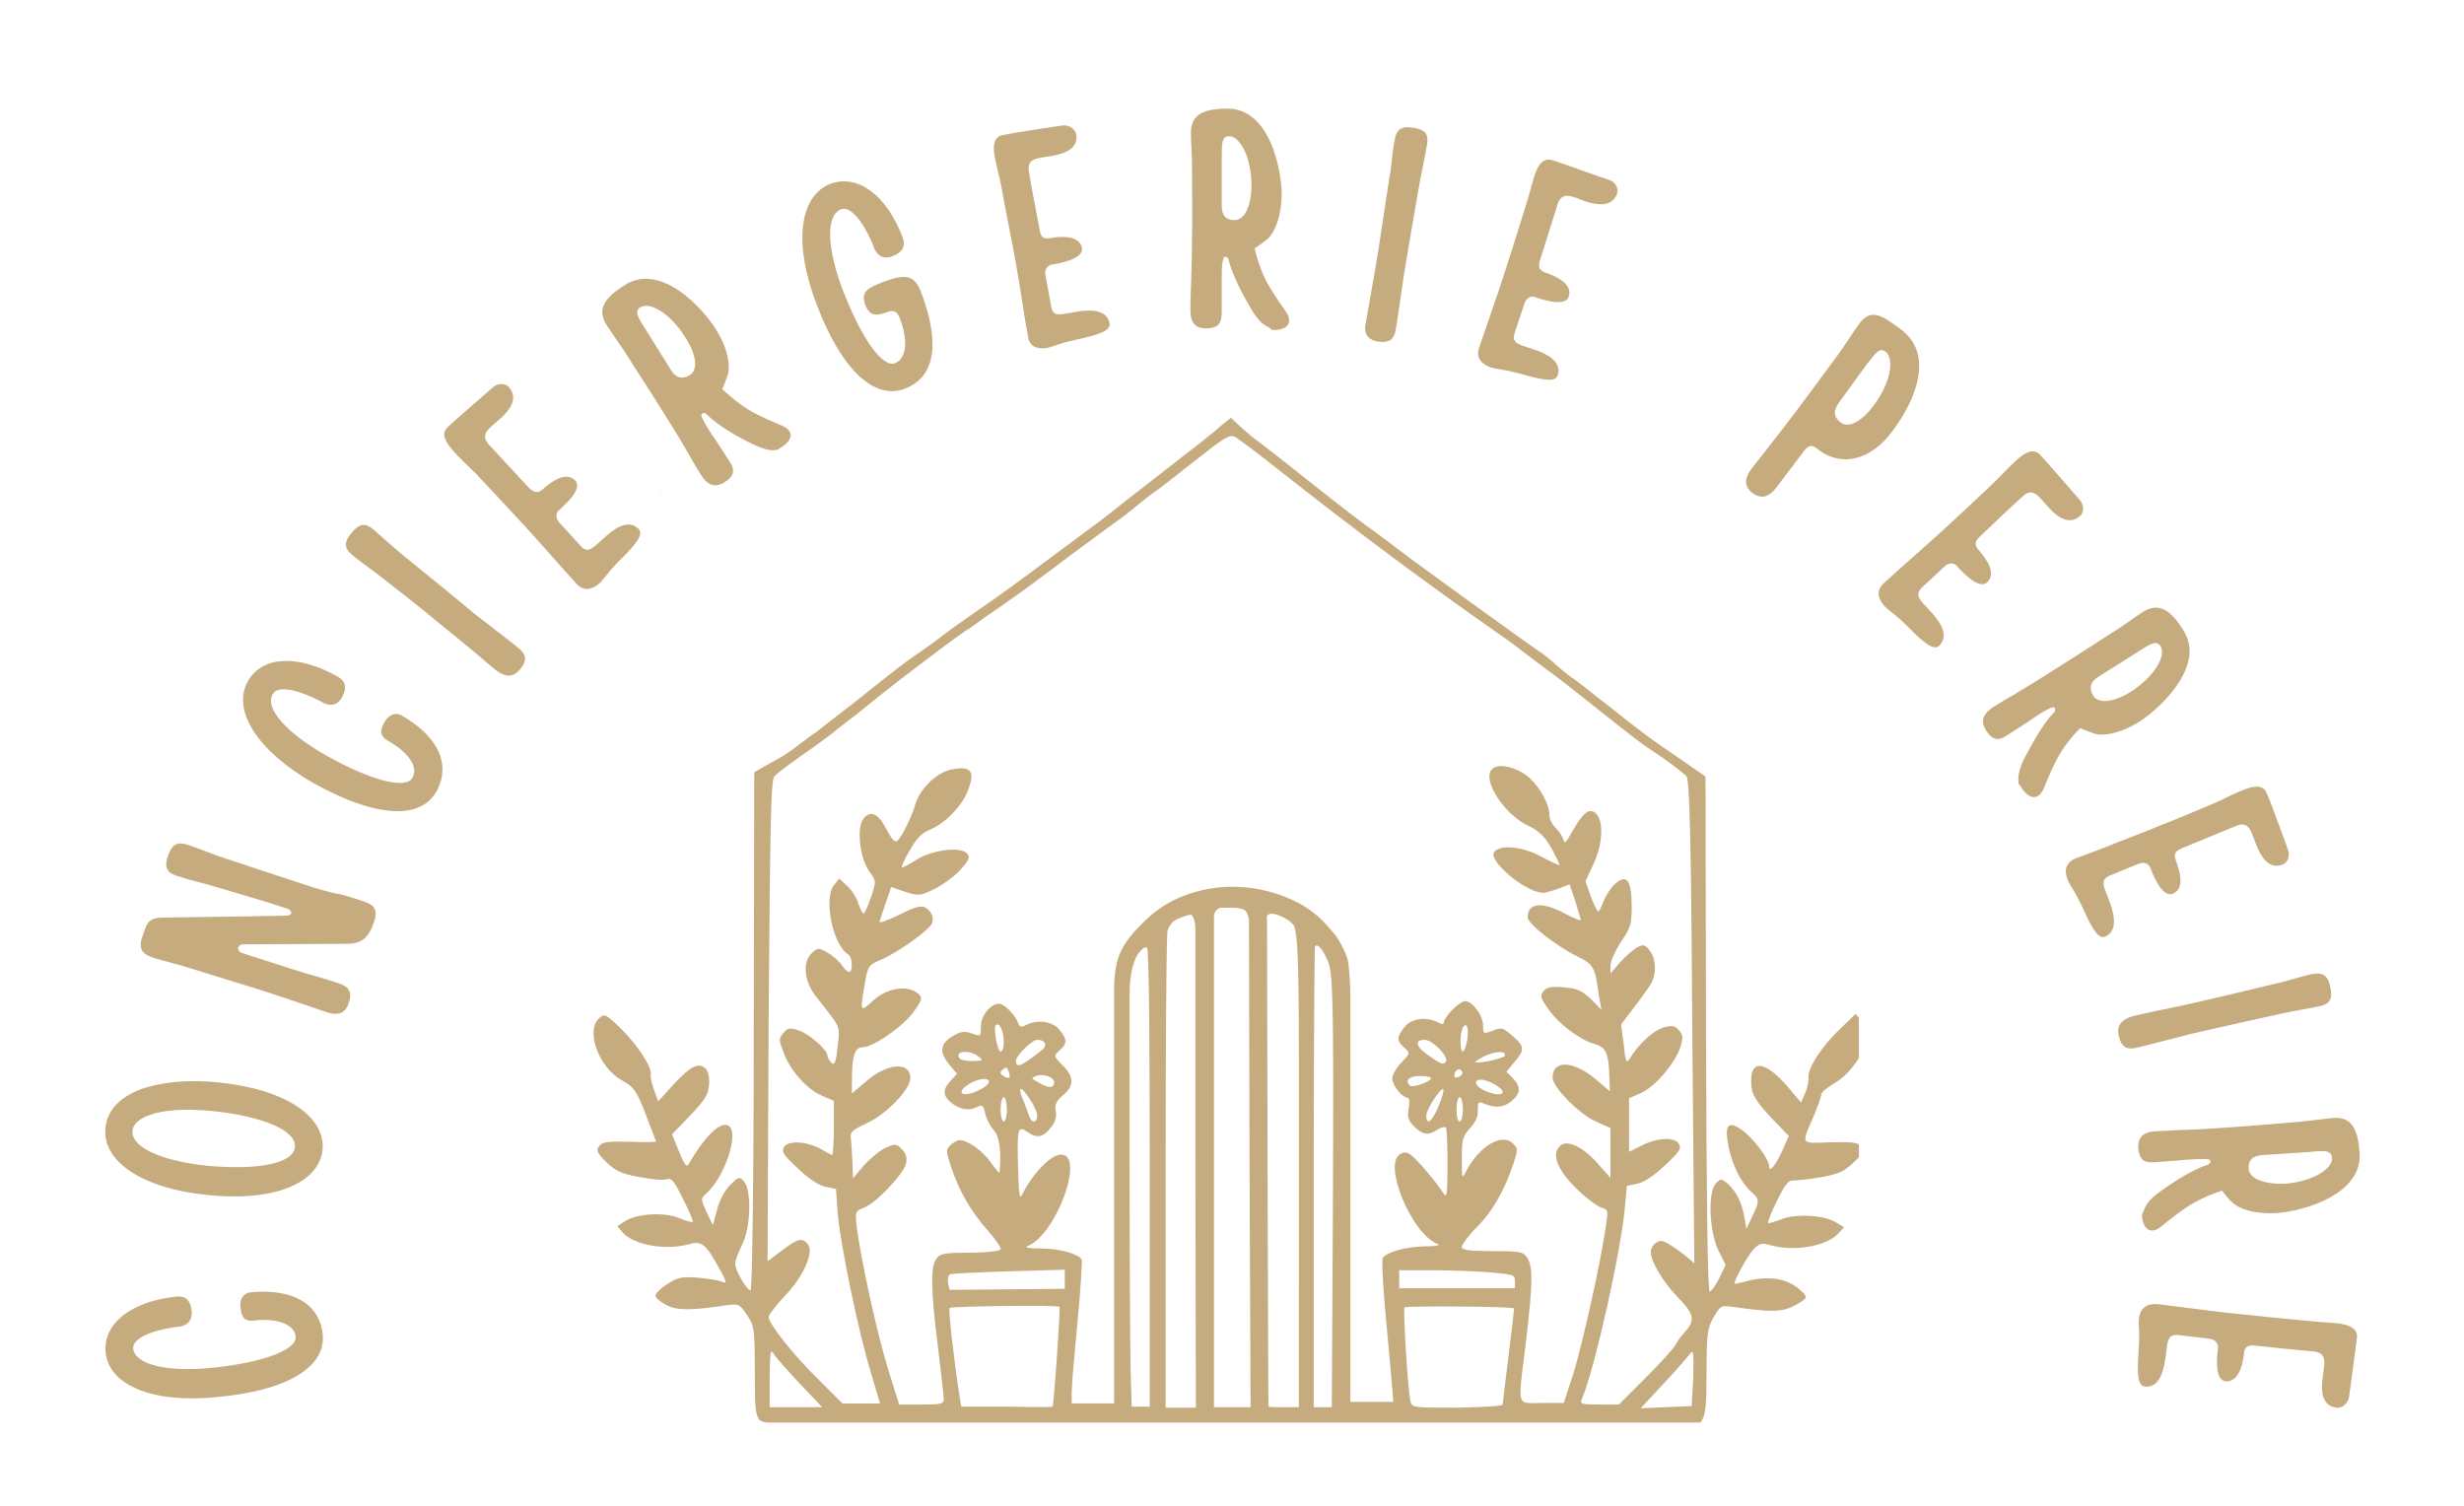 <?xml version="1.0" encoding="UTF-8"?>
<!-- Generator: Adobe Illustrator 28.1.0, SVG Export Plug-In . SVG Version: 6.00 Build 0)  -->
<svg xmlns="http://www.w3.org/2000/svg" xmlns:xlink="http://www.w3.org/1999/xlink" version="1.1" id="Calque_1" x="0px" y="0px" viewBox="0 0 464.2 283.8" style="enable-background:new 0 0 464.2 283.8;" xml:space="preserve">
<style type="text/css">
	.st0{fill:#1F3643;}
	.st1{fill:#C5AB7D;}
	.st2{clip-path:url(#SVGID_00000080918201853017461200000001507378540897941944_);}
</style>
<rect x="29.3" y="439.3" class="st0" width="500" height="500"></rect>
<g>
	<g transform="translate(21.957, 13.405)">
	</g>
</g>
<g>
	<g transform="translate(124.443, 57.776)">
	</g>
</g>
<g>
	<g transform="translate(111.578, 90.278)">
	</g>
</g>
<g>
	<g transform="translate(122.701, 90.278)">
	</g>
</g>
<g>
	<g transform="translate(133.03, 90.278)">
	</g>
</g>
<g>
	<path class="st1" d="M124.9,91.3c-0.2,0.8-0.5,1.6-0.7,2.3c0.2-0.5,0.4-1.1,0.5-1.7C124.8,91.8,124.8,91.5,124.9,91.3z"></path>
	<g>
		<defs>
			<rect id="SVGID_1_" x="111" y="73.5" width="239.2" height="194.5"></rect>
		</defs>
		<clipPath id="SVGID_00000031909935085452703040000012647159524816288945_">
			<use xlink:href="#SVGID_1_" style="overflow:visible;"></use>
		</clipPath>
		<g style="clip-path:url(#SVGID_00000031909935085452703040000012647159524816288945_);">
			<path class="st1" d="M143.1,267.5c-0.8-0.9-0.9-2.4-0.9-9.3c0-8-0.1-8.4-1.5-10.5c-1.4-2.1-1.6-2.1-3.9-1.8c-6.4,1-9.2,1-11.2,0     c-1.1-0.6-2-1.3-2.1-1.7c-0.1-0.4,0.8-1.4,2.1-2.2c2.1-1.4,2.7-1.5,5.9-1.3c2,0.2,4.1,0.5,4.6,0.8c0.9,0.4,0.8-0.1-0.8-2.9     c-2.3-4.2-3.2-4.9-5.5-4.2c-4.3,1.2-10.2,0.2-12.4-2.1l-1.1-1.3l1.4-0.9c2.2-1.5,7.6-1.8,10.3-0.6c1.2,0.5,2.3,0.8,2.5,0.7     s-0.7-2.1-1.8-4.3c-1.8-3.6-2.2-4.1-3.3-3.7c-0.7,0.2-3-0.1-5.2-0.5c-3.2-0.6-4.4-1.2-6-2.8c-1.8-1.8-1.9-2.2-1.3-3     c0.6-0.8,1.7-0.9,5.8-0.8c2.8,0.1,5,0.1,4.9-0.1c-0.1-0.2-1-2.5-2-5.2c-1.7-4.4-2.2-5-4.3-6.2c-4.4-2.3-7.1-9.4-4.4-11.8     c1-0.9,1.2-0.8,4.2,2.1c3,3,5.8,7.2,5.5,8.6c-0.1,0.4,0.2,1.6,0.6,2.8l0.8,2.2l2.8-3.1c3.1-3.4,4.7-4.3,6-3.2     c1,0.8,1.1,3.6,0.2,5.3c-0.3,0.7-1.9,2.6-3.5,4.2l-2.9,3l1.3,3.2c1.1,2.7,1.5,3.1,1.9,2.3c3.3-5.6,6.2-8.2,7.6-7     c1.8,1.5-0.9,9.6-4.4,12.7c-1,0.9-1,1,0.1,3.4l1.2,2.5l0.8-2.9c0.4-1.7,1.4-3.6,2.4-4.6c1.6-1.6,1.8-1.7,2.6-0.8     c1.5,1.5,1.4,8.7-0.3,12c-0.7,1.4-1.3,3-1.3,3.6c0,1.2,2.2,5,2.9,5c0.3,0,0.6-20.6,0.6-48.8l0.1-48.8l1.7-1     c1-0.6,2.2-1.2,2.9-1.6c0.6-0.3,2.1-1.3,3.4-2.3c1.3-1,2.9-2.2,3.7-2.7c0.7-0.6,4-3.1,7.2-5.6c7.1-5.7,9.7-7.7,12.1-9.3     c1-0.7,3-2.1,4.4-3.2c1.4-1.1,4.8-3.5,7.4-5.3c2.7-1.8,8.2-5.8,12.3-8.9c10.4-7.7,11.5-8.5,14.3-10.8c1.4-1.1,5.7-4.4,9.5-7.4     c3.9-3,7.9-6.1,8.9-7.1l2-1.6l1.8,1.7c1,0.9,2.5,2.2,3.4,2.8c0.8,0.6,4.8,3.7,8.8,6.9c7.7,6.1,10.2,8,13.4,10.3     c1.1,0.8,3.1,2.3,4.4,3.3c2.4,1.9,24.4,17.8,26.7,19.3c0.7,0.5,2,1.5,2.9,2.4c0.9,0.8,2.3,1.9,2.9,2.3c0.7,0.4,3.6,2.8,6.6,5.1     c6.3,5,7.7,6.1,13.9,10.3l4.6,3.2l0.1,48.5c0.1,32.1,0.3,48.5,0.7,48.5c0.3,0,1.1-1.1,1.8-2.5l1.2-2.5l-1.4-2.8     c-1.7-3.6-2-11-0.4-12.6c0.9-0.9,1-0.9,2.2,0.1c1.6,1.5,2.6,3.4,3.1,6.2l0.4,2.3l1.1-2.3c1.4-2.9,1.4-3.3-0.1-4.6     c-2-1.8-3.5-4.8-4.3-8.3c-0.9-4.4-0.2-5.3,2.5-3.4c2.1,1.5,5.1,5.5,5.1,6.8c0,1.4,1.3-0.3,2.6-3.2l1.1-2.5l-2.9-3     c-3.4-3.6-4.2-4.8-4.2-7.4c0-4.2,2.9-3.6,7.2,1.5l2.2,2.6l0.8-1.8c0.4-1,0.7-2.3,0.6-3c-0.1-1.7,2.5-5.8,6-9.1l2.9-2.8l1,1.3     c0.6,0.7,1,2.1,1,3.1c0,2.6-3.1,7.1-6.1,8.7c-1.3,0.8-2.4,1.7-2.4,2.1s-0.6,2.1-1.3,3.8c-2.5,5.8-2.8,5.4,3,5.2     c4.2-0.1,5.2,0,5.8,0.8c0.7,0.8,0.5,1.2-1.4,3c-1.9,1.8-2.9,2.2-6.3,2.8c-2.2,0.4-4.5,0.6-5.1,0.6c-0.8-0.1-1.6,0.8-3,3.8     c-1.1,2.1-1.8,4-1.7,4.2c0.1,0.1,1.2-0.2,2.5-0.7c2.7-1.1,8.1-0.8,10.3,0.6l1.5,0.9l-1.2,1.3c-2.2,2.3-8.2,3.3-12.6,2.1     c-1.7-0.5-2.1-0.4-3.2,0.7c-1.2,1.3-3.9,6.2-3.6,6.5c0.1,0.1,1-0.1,2.1-0.4c3.6-1,7-0.7,9.3,0.9c1.2,0.8,2.1,1.8,2,2.1     c-0.1,0.4-1.2,1.1-2.4,1.7c-2.2,1.1-4.4,1.1-11.4,0.1c-2.2-0.3-2.3-0.2-3.6,2c-1.1,2-1.3,3-1.3,10.2c0,6.3-0.2,8.2-0.9,9.2     l-0.9,1.3h-88.1C147.5,268.6,144,268.5,143.1,267.5z M319,259.5c0.1-5.3,0.1-5.4-0.9-4.1c-0.6,0.7-2.8,3.3-5,5.6l-4,4.3l4.8-0.2     l4.8-0.2L319,259.5z M164.1,258.7c-2.4-7.9-5.8-24.3-6.3-30.3l-0.3-4.4l-1.9-0.4c-1.2-0.2-3.1-1.4-5.2-3.4     c-2.8-2.6-3.2-3.2-2.7-4.1c0.8-1.3,4.3-1.1,7,0.4c1,0.6,2,1.1,2.1,1.1s0.3-2.3,0.3-5.1v-5.1l-2.3-1c-2.8-1.2-6-4.8-7.2-8.2     c-0.9-2.3-0.9-2.5,0-3.6c0.8-1,1.3-1,2.8-0.5c2,0.6,5.5,3.7,5.5,4.8c0,0.4,0.4,0.9,0.7,1.3c0.6,0.6,0.9,0,1.2-3     c0.5-4.1,0.7-3.4-4.1-9.5c-2.2-2.8-2.6-6.5-0.7-8.2c1-0.9,1.2-1,2.8-0.1c0.9,0.5,2.1,1.5,2.7,2.3c0.5,0.8,1.1,1.4,1.5,1.4     c0.7,0,0.6-2.7-0.1-3.2c-3-1.8-4.8-10.6-2.8-13.1l1-1.3l1.5,1.4c0.8,0.7,1.8,2.2,2.1,3.3c0.4,1.1,0.8,1.9,1,1.9     c0.2,0,0.8-1.4,1.4-3.1c1-3,1-3-0.3-4.8c-1.8-2.4-2.5-8.4-1.1-10c1.2-1.5,2.6-1,3.9,1.3c2.1,3.8,2.1,3.8,3.7,1.1     c0.7-1.4,1.8-3.6,2.1-5c1-3.2,4.3-6.3,7.2-6.7c3.4-0.6,4.1,0.5,2.8,3.9c-1.1,3-4.3,6.3-7.2,7.5c-1.5,0.6-2.6,1.7-3.8,3.9     c-1,1.6-1.6,3.1-1.5,3.2c0.1,0.1,1.3-0.5,2.7-1.4c3-1.9,8.4-2.6,9.6-1.2c0.6,0.7,0.4,1.2-1.3,3.1c-1.1,1.2-3.3,2.8-4.9,3.6     c-2.7,1.3-3,1.3-5.5,0.5l-2.6-0.9l-1,2.9c-0.5,1.6-1.1,3.2-1.2,3.6c-0.1,0.4,1.5-0.2,3.6-1.2c2.9-1.5,4.1-1.8,4.9-1.5     c1.3,0.7,1.9,2.1,1.3,3.2c-0.7,1.3-6.5,5.4-9.3,6.6c-2.6,1.1-2.7,1.2-3.3,4.8c-0.9,5.2-0.9,5.3,1.6,3c2.7-2.5,6.7-3,8.6-1.2     c0.7,0.7,0.6,1.1-0.9,3.2c-1.8,2.7-7.7,6.8-9.7,6.8c-1.5,0-2,1.7-2,6.2v2.5l2.7-2.3c3.9-3.4,8.3-3.8,8.3-0.6c0,2.1-4.4,6.7-8,8.4     c-3,1.4-3.4,1.8-3.2,3c0.1,0.8,0.2,2.8,0.3,4.5l0.1,3l2.1-2.5c1.2-1.3,3-2.8,4.1-3.3c1.8-0.8,2-0.7,3,0.3c0.8,0.8,1,1.5,0.8,2.7     c-0.5,2-5.6,7.4-7.9,8.3c-1.7,0.7-1.7,0.8-1.4,3.6c0.8,6.3,3.9,20.4,5.9,26.8l2.1,6.7h4.2c3.6,0,4.2-0.1,4.2-1     c0-0.6-0.5-5-1.1-9.9c-1.4-11-1.4-15.3-0.2-16.7c0.7-0.9,1.8-1,6.3-1c2.9,0,5.5-0.3,5.7-0.6c0.2-0.3-1-2-2.5-3.7     c-3-3.4-5.3-7.2-6.9-12.1c-0.9-2.8-0.9-3,0-3.9c0.6-0.5,1.3-0.9,1.7-0.9c1.5,0,4.2,1.9,5.8,4.1c0.9,1.3,1.7,2.2,1.7,2     c0.4-3.9,0-6.9-1.1-8c-0.6-0.7-1.4-2.1-1.6-3.1c-0.3-1.5-0.5-1.7-1.4-1.3c-1.6,0.8-3.1,0.6-4.8-0.6c-1.8-1.4-1.9-2.6-0.3-4.3     l1.2-1.3l-1.5-1.8c-1.9-2.3-1.7-3.9,0.7-5.3c1.5-0.9,2.1-1,3.6-0.5c1.7,0.6,1.7,0.6,1.7-1.3c0-2.1,1.8-4.3,3.4-4.3     c1,0,3,2,3.6,3.6c0.3,0.8,0.6,0.9,1.5,0.4c2.1-1.1,5-0.7,6.3,0.9c1.5,1.9,1.5,2.6,0,3.9c-1.1,1-1.1,1.1,0.6,2.8     c2.2,2.2,2.2,3.8,0.1,5.6c-1.3,1.1-1.6,1.7-1.4,3c0.2,1.1-0.1,2.2-1,3.2c-1.4,1.8-2.6,2-4.4,0.7c-1.8-1.2-1.9-0.6-1.7,6.9     c0.1,4.5,0.3,6,0.7,5.1c2-4.1,5.5-7.7,7.4-7.7c4.6,0-0.9,15-6.2,17.2c-0.8,0.3-0.1,0.5,2.4,0.5c3.4,0,7.1,1,7.7,2.1     c0.1,0.3-0.2,5.5-0.8,11.7c-0.6,6.2-1.1,12.1-1.1,13.3v2.1h8c0,0,0-63.8,0-77.6c0-0.8-0.1-4.4,1.1-7.2c1.4-3.2,4.1-5.5,5.1-6.5     c3-2.8,6.8-4.8,11.9-5.7c5.3-0.9,11,0,15.8,2.3c4.2,2,6,4.4,7.8,6.5c0.8,1,2,3.4,2.3,4.6c0.3,1.5,0.5,4.9,0.5,6.7     c0,13.7,0,76.6,0,76.6h8.1l-0.4-4.8c-0.2-2.6-0.8-8.6-1.2-13.2c-0.4-4.7-0.6-8.7-0.4-9.1c0.7-1.1,4.3-2.1,7.8-2.2     c2.5,0,3.2-0.2,2.4-0.5c-4.8-2-10.1-14.8-7-16.8c0.7-0.5,1.3-0.5,2,0c1,0.6,5,5.3,6.3,7.4c0.6,0.9,0.7-0.2,0.7-5.5     c0-3.6-0.1-6.8-0.3-7c-0.2-0.2-0.9,0-1.6,0.4c-1.7,1.2-2.8,1-4.4-0.6c-1.1-1.1-1.3-1.8-1-3.4c0.2-1.1,0.1-2-0.2-2     c-1,0-2.9-2.3-2.9-3.6c0-0.7,0.8-2.1,1.7-3c1.7-1.8,1.7-1.8,0.6-2.8c-1.5-1.3-1.5-2,0-3.9c1.3-1.7,4.2-2,6.3-0.9     c0.7,0.4,1.1,0.4,1.1,0.1c0-1.1,3-4.1,4-4.1c1.4,0,3.4,2.7,3.4,4.6c0,1.5,0.1,1.6,1.5,1.1c2-0.8,2.2-0.8,4.2,1     c2.1,1.8,2.2,2.5,0.2,4.8l-1.5,1.8l1.2,1.2c1.6,1.7,1.5,2.9-0.3,4.4c-1.5,1.2-3.1,1.3-5.4,0.3c-0.8-0.3-0.9-0.1-0.9,1.4     c0.1,1.2-0.5,2.3-1.5,3.4c-1.3,1.4-1.5,2-1.5,5.6c0,4,0,4,0.9,2.3c2.4-4.6,6.7-7.1,8.7-5.1c1,1,1,1.1,0.1,3.9     c-1.7,5-3.9,8.9-6.9,11.9c-1.6,1.6-2.8,3.3-2.8,3.7c0,0.6,1.4,0.8,5.7,0.8c5.3,0,5.8,0.1,6.6,1.2c1.1,1.7,1.1,4.6-0.2,15.7     c-1.6,13-1.9,11.7,3,11.7h4.1l1.9-5.8c1.6-5.3,5.2-21.1,6.1-28c0.4-2.4,0.3-2.7-0.9-3c-0.7-0.2-2.6-1.6-4.1-3     c-4.2-3.9-5.5-7.1-3.6-8.7c1.3-1.1,4.2,0.2,7,3.4l2.4,2.7v-9.4l-2.7-1.2c-3.2-1.4-8.2-6.5-8.2-8.3c0-3.4,3.9-3.2,8.1,0.3l2.7,2.3     l-0.1-2.5c-0.1-4.6-0.6-5.8-2.7-6.4c-2.7-0.7-6.8-3.7-8.8-6.6c-1.5-2.1-1.6-2.5-0.9-3.4c0.6-0.7,1.4-0.9,3.8-0.7     c2.5,0.2,3.4,0.6,5.1,2.2l2,2l-0.5-2.8c-0.7-5.3-1-5.7-4-7.2c-4.2-2.1-9.4-6.2-9.4-7.4c0-2.8,2.8-3,7.2-0.6c1.7,0.9,3,1.4,2.8,1     c-0.1-0.4-0.6-2-1.1-3.7l-1-2.9l-2.1,0.8c-1.1,0.4-2.5,0.8-2.8,0.8c-3.2,0.1-10.6-6.1-9.3-7.7c1.2-1.5,5.5-1,8.9,0.9     c1.7,0.9,3.2,1.6,3.4,1.6c0.1-0.1-0.6-1.5-1.5-3.2c-1.3-2.2-2.3-3.2-4.1-4.1c-4.6-2-9-8.6-7.2-10.7c1.1-1.4,5-0.5,7.3,1.7     c2,1.9,3.6,4.9,3.6,6.9c0,0.7,0.5,1.7,1.1,2.3c0.6,0.6,1.3,1.5,1.5,2.2c0.3,0.9,0.5,0.7,1.5-1.1c1.5-2.7,2.7-4.2,3.6-4.2     c2.5,0,2.8,5.5,0.5,10.2l-1.4,3l1,2.9c0.6,1.6,1.2,2.8,1.4,2.8c0.2,0,0.6-0.9,1-1.9c0.4-1,1.3-2.5,2.1-3.2c2.2-2.1,3.2-0.8,3.2,4     c0,3.5-0.2,4.2-2,6.8c-1.1,1.7-2,3.7-2,4.5v1.5l1.8-2.1c1-1.1,2.5-2.4,3.2-2.8c1.2-0.6,1.5-0.6,2.4,0.6c1.2,1.5,1.3,4.3,0.3,6.1     c-0.4,0.7-1.8,2.7-3.2,4.5l-2.5,3.3l0.5,3.8c0.3,3.2,0.5,3.6,1.1,2.7c1.5-2.6,4.4-5.3,6.3-5.9c1.7-0.5,2.2-0.4,3,0.5     c0.8,0.9,0.8,1.3,0.3,3.1c-1,3.1-4.8,7.5-7.4,8.7l-2.3,1v10.1l2.2-1.1c3-1.6,6.4-1.8,7.2-0.4c0.5,0.9,0.1,1.5-2.7,4.1     c-2.1,2-4,3.2-5.2,3.4l-1.9,0.4l-0.4,4.2c-0.7,7.9-5.6,30.1-8.1,36c-0.4,0.9,0,1,3.3,1h3.7l5.1-5.1c2.8-2.8,5.3-5.6,5.6-6.2     c0.3-0.6,1-1.6,1.6-2.2c2.1-2.4,2-3.4-1.2-6.7c-2.8-2.9-5.1-6.7-5.1-8.6c0-0.5,0.4-1.3,0.9-1.6c0.8-0.6,1.2-0.6,2.7,0.3     c1,0.6,2.4,1.6,3.2,2.3l1.4,1.2l-0.4-45.5c-0.2-34.6-0.5-45.7-1.1-46.3c-0.4-0.4-2.4-2-4.4-3.4c-4.4-2.9-5.1-3.5-13.3-10     c-3.4-2.7-7.3-5.8-8.8-6.8c-1.4-1.1-3.7-2.8-4.9-3.7c-1.2-1-3.1-2.3-4.1-3c-13.6-9.5-27.4-19.8-41.7-31.1     c-3.6-2.9-7.2-5.5-7.8-5.9c-1.1-0.5-2,0.1-7.6,4.5c-3.5,2.8-7,5.5-7.6,5.9c-0.7,0.4-2,1.5-3,2.3c-1,0.8-2.3,1.9-2.9,2.3     c-0.6,0.4-5.4,4-10.6,7.8c-5.1,3.9-10.2,7.6-11.3,8.3c-1,0.7-2.8,2-3.9,2.7c-1.1,0.8-2.8,2.1-4,2.8c-3.6,2.5-12.5,9.3-15.5,11.7     c-1.6,1.3-3.9,3.1-5.1,4.1c-1.2,0.9-3.3,2.5-4.6,3.6c-1.3,1-4.1,3-6.1,4.4c-2,1.4-4.1,3-4.6,3.5c-0.7,0.8-0.8,8.5-1.1,46.2     l-0.2,45.2l2.7-2c3-2.3,3.8-2.5,4.9-1.2c1.2,1.5-0.9,6.2-4.4,9.8c-1.6,1.7-3,3.5-3,3.9c0,1.3,4.8,7.3,9.5,11.9l4.4,4.4h7.1     L164.1,258.7z M283.1,264.6c0-0.2,0.5-4.4,1.1-9.2c0.6-4.8,1.1-8.8,1-8.9c-0.4-0.4-20.3-0.5-20.6-0.2c-0.3,0.3,0.6,15.3,1.1,17.6     c0.3,1.3,0.4,1.3,8.8,1.3C279.2,265.1,283.1,264.9,283.1,264.6z M251.1,228.9c0.1-23,0.1-34.4-0.1-40.5c-0.2-6.7-0.6-6.9-1.5-8.7     c-0.8-1.5-1.7-2.1-1.8-1.1c-0.1,5.3-0.2,22.3-0.2,42.4v44.1h3.4L251.1,228.9z M244.7,220c0-31.6,0.1-41.8-0.8-45.3     c-0.3-1-2.3-2.1-3.4-2.4c-2.3-0.6-1.8,0.8-1.8,1.1c0,7.7,0.1,45,0.1,45c0.1,25.6,0.1,46.5,0.2,46.6c0.1,0.1,1.4,0.1,2.9,0.1h2.8     V220z M235.4,218.3l-0.1-45c0-0.2-0.3-1.6-0.9-1.9c-1.2-0.6-3.4-0.3-4.1-0.4c-1.1-0.1-1.6,1.1-1.6,1.6v92.5h6.9L235.4,218.3z      M225.2,218.5c0,0,0-36,0-43.7c0-1-0.3-2-0.7-2.4c-0.4-0.3-2.7,0.7-3,0.9c-0.8,0.4-1.6,1.6-1.6,2.5c-0.2,5.3-0.3,23.3-0.3,44.3     v45.1h5.7L225.2,218.5z M216.6,221c0-23.3-0.1-37.4-0.4-42.1c-0.1-1.2-1.6,0.3-2.1,1.3c-1.3,2.7-1.3,6-1.3,7.5     c0,5.7,0,29.5,0,29.5c0,18.9,0.1,37.4,0.2,41.1l0.2,6.7h3.4V221z M198.3,265c0.3-1,1.5-18.5,1.3-18.8c-0.3-0.4-20.3-0.1-20.7,0.2     c-0.3,0.3,1,11.3,1.9,16.8l0.3,1.8h8.6C194.5,265.1,198.3,265.1,198.3,265z M151,261c-2.2-2.3-4.4-4.8-5-5.6     c-0.9-1.4-0.9-1.3-1,4.1v5.6h9.9L151,261z M200.6,242.8v-3.6l-10.6,0.3c-5.8,0.2-10.8,0.4-11.1,0.6c-0.3,0.2-0.4,0.9-0.3,1.6     l0.3,1.3L200.6,242.8z M285.4,241.4c0-1.3-0.3-1.3-4.7-1.7c-2.6-0.2-7.5-0.4-10.9-0.4h-6.2v3.4h21.8V241.4z M189.7,209     c0-1.3-0.3-2.3-0.6-2.3c-0.3,0-0.6,1-0.6,2.3c0,1.3,0.3,2.3,0.6,2.3C189.4,211.3,189.7,210.3,189.7,209z M275.6,209     c0-1.3-0.3-2.3-0.6-2.3c-0.3,0-0.6,1-0.6,2.3c0,1.3,0.2,2.3,0.6,2.3C275.3,211.3,275.6,210.3,275.6,209z M195.4,210.1     c0-1.2-2.7-5.4-3.2-4.9c-0.1,0.1,0.1,1.1,0.6,2.1c0.4,1.1,0.9,2.4,1.1,3C194.4,211.7,195.4,211.6,195.4,210.1z M271.1,208.2     c0.6-1.5,1-2.9,0.8-3c-0.4-0.4-3.2,3.7-3.2,5C268.7,212.2,269.9,211.2,271.1,208.2z M283.1,205.7c0-0.7-2.7-2.3-4.1-2.3     c-0.7,0-1.1,0.3-0.9,0.7C278.5,205.5,283.1,206.9,283.1,205.7z M184.6,205.3c1-0.5,1.7-1.1,1.7-1.5c0-0.9-2.1-0.6-3.7,0.4     C179.7,206,181.5,206.9,184.6,205.3z M198.6,203.9c0-1-2-1.7-3.4-1.2c-1,0.4-1,0.5,0.6,1.3C197.6,205.1,198.6,205,198.6,203.9z      M269.6,203.2c0.2-0.2-0.7-0.5-2-0.5c-2.1,0-3,0.8-2,1.8C266,205,269.2,203.9,269.6,203.2z M190,201.8c-0.3-0.8-0.5-0.8-1.1-0.3     c-0.6,0.5-0.5,0.8,0.1,1.2C190.2,203.4,190.5,203.1,190,201.8z M275.5,202c-0.3-0.9-1.3-0.6-1.5,0.4c-0.1,0.6,0.1,0.7,0.8,0.5     C275.2,202.7,275.6,202.4,275.5,202z M196.2,197.9c1.2-0.9,0.8-2-0.8-2c-1,0-4,3-4,3.9C191.4,201.3,192.3,201,196.2,197.9z      M272.4,200c0.6-0.9-2.5-4.1-4-4.1c-2,0-1.7,1.3,0.8,3C271.5,200.5,271.9,200.7,272.4,200z M283.5,198.9c0.3-1-1.8-0.9-3.9,0.1     c-0.9,0.5-1.7,1-1.7,1C277.9,200.6,283.3,199.4,283.5,198.9z M184.3,199c-1.8-1.4-4.8-0.9-3.4,0.5c0.2,0.2,1.3,0.4,2.4,0.4     C185.3,199.8,185.3,199.8,184.3,199z M276.4,196c0.4-2.3-0.1-3.6-0.8-2.4c-0.6,1-0.6,4.5,0,4.5     C275.8,198.1,276.2,197.2,276.4,196z M189.1,196.3c0-2-0.8-3.8-1.5-3.2c-0.5,0.5,0.3,5,0.9,5     C188.9,198.1,189.1,197.3,189.1,196.3z"></path>
		</g>
	</g>
	<g>
		<g transform="translate(96.197, 89.769)">
			<g>
				<path class="st1" d="M-35.4,161.6c-0.6-5.7-5.6-8.7-13.7-7.9c-0.8,0.1-2,0.8-1.8,2.8c0.2,1.4,0.4,2.8,2.6,2.5      c4.4-0.5,7.6,0.8,7.8,3c0.3,2.5-6,4.9-15.6,5.9c-8.6,0.9-14.7-0.6-15-3.6c-0.2-1.9,3.5-3.6,9.1-4.2c1.2-0.4,2.1-1.1,1.9-3      s-1.2-2.8-2.9-2.6c-8.5,0.9-13.8,5.1-13.3,10.5c0.6,6.3,9.1,9.7,21.2,8.4C-42.1,172.2-34.8,167.8-35.4,161.6z"></path>
			</g>
		</g>
	</g>
	<g>
		<g transform="translate(95.759, 83.709)">
			<g>
				<path class="st1" d="M-35,132.9c0.6-6.1-6.7-11.4-19.7-12.7c-6-0.6-11.1,0-14.8,1.4c-3.8,1.5-6.1,4-6.4,7.2      c-0.6,6.3,7,11.4,19.1,12.6C-43.8,142.8-35.6,139-35,132.9z M-40.2,132.4c-0.3,3.1-7,4.4-16.6,3.5c-8.6-0.9-14.3-3.5-14-6.6      c0.1-1.2,1.2-2.2,3.1-2.9c2.6-1,6.8-1.3,11.9-0.8C-46.1,126.6-39.9,129.3-40.2,132.4z"></path>
			</g>
		</g>
	</g>
	<g>
		<g transform="translate(96.588, 77.405)">
			<g>
				<path class="st1" d="M-37.5,89.8l-6.4-2.1l-10.6-3.5c-2.1-0.7-4.7-1.8-6.9-2.5c-1.4-0.4-2.7-0.5-3.6,2.3      c-0.9,2.7,0.6,3.3,2.4,3.8c2,0.7,4.5,1.2,6.4,1.8c4.6,1.4,9.7,2.8,13.8,4.2c0.5,0.2,0.7,0.5,0.7,0.8c-0.1,0.3-0.4,0.5-0.9,0.5      c-8.5,0.2-22.5,0.3-24.1,0.4c-2.2,0.2-2.4,1.6-3.1,3.7l-0.1,0.2c-0.7,2.5,0.7,3.1,2.4,3.7c2,0.6,4.5,1.2,6.4,1.8      c4.9,1.5,9,2.8,13.3,4.1c2.8,0.9,5.8,1.9,9,3c1.4,0.5,3.8,1.3,3.8,1.3c1.9,0.6,3.4,0.4,4.1-1.7c0.9-2.7-0.5-3.3-2.3-3.9      c0,0-2.5-0.8-3.9-1.2c-1.9-0.5-3.6-1.1-5.3-1.6l-8.7-2.8c-0.5-0.2-0.7-0.7-0.6-1c0.1-0.3,0.4-0.6,0.9-0.6l19.6-0.1      c2.7,0,4.1-1.1,5.1-4.2c0.9-2.7-0.5-3.3-2.3-3.9c0,0-2.5-0.8-3.9-1.2C-34,90.9-35.7,90.3-37.5,89.8z"></path>
			</g>
		</g>
	</g>
	<g>
		<g transform="translate(98.792, 71.254)">
			<g>
				<path class="st1" d="M-16.6,77.9c2.8-5,0.5-10.4-6.6-14.4c-0.7-0.4-2.1-0.5-3.1,1.2c-0.7,1.2-1.3,2.5,0.6,3.6      c3.9,2.2,5.8,5,4.6,7c-1.3,2.2-7.8,0.5-16.2-4.2c-7.6-4.3-11.7-9-10.1-11.6c0.9-1.7,4.9-0.9,9.8,1.8c1.2,0.4,2.4,0.4,3.3-1.3      c0.9-1.7,0.6-3-0.9-3.8c-7.5-4.2-14.2-3.9-16.9,0.9c-3.1,5.5,1.9,13.2,12.4,19.2C-28.2,82.7-19.7,83.3-16.6,77.9z"></path>
			</g>
		</g>
	</g>
	<g>
		<g transform="translate(102.082, 65.986)">
			<g>
				<path class="st1" d="M-4.1,60.1c1.8-2.2,0.7-3.2-0.8-4.4c0,0-2-1.6-3.2-2.5c-1.5-1.2-3-2.3-4.4-3.4l-5.2-4.3l-8.6-7      c-1.7-1.4-3.8-3.3-5.5-4.8c-1.2-0.9-2.3-1.5-4.2,0.9c-1.8,2.2-0.6,3.3,0.8,4.4c1.6,1.3,3.7,2.7,5.3,4c4,3.1,7.4,5.8,10.9,8.7      c2.3,1.9,4.7,3.8,7.3,6c1.1,1,3.1,2.6,3.1,2.6C-7,61.5-5.5,61.8-4.1,60.1z"></path>
			</g>
		</g>
	</g>
	<g>
		<g transform="translate(104.582, 63.04)">
			<g>
				<path class="st1" d="M8.3,46.9c0.5-0.4,1.7-2.1,3.3-3.8c2.5-2.5,5.3-5.2,4.2-6.4c-2.1-2.3-5.1,0.2-6.9,1.9      c-1.9,1.7-2.8,2.7-4.1,1.2l-4.1-4.5c-0.6-0.7-0.6-1.7,0-2.2c0.9-0.8,4.6-4,3.1-5.6c-1.7-1.8-4.4,0.1-6.1,1.6      C-3.1,29.8-3.8,30-5,28.8c-1.1-1.2-6-6.5-7.5-8.1c-1.8-2,0.2-3.1,2.2-4.9c1.8-1.6,3.4-3.8,1.6-5.9c-0.6-0.7-2-0.9-3.1,0.1      s-7.2,6.2-8.5,7.5c-1.3,1.3-0.2,2.9,1.1,4.4c1.3,1.5,3,3,4.3,4.3c3.5,3.7,6.4,6.9,9.5,10.2c2,2.2,4.3,4.8,6.6,7.4      c1,1.1,2.7,3,2.7,3C5.5,48.7,7.2,47.8,8.3,46.9z"></path>
			</g>
		</g>
	</g>
	<g>
		<g transform="translate(108.748, 59.482)">
			<g>
				<path class="st1" d="M38.6,24.7c0.9-0.6,2.1-1.8,1.4-2.9c-0.7-1.1-1.7-1-6.1-3.2c-2.3-1.1-4.7-3-6.6-4.8      c0.4-0.7,0.7-1.7,1.1-2.8c0.4-1.6,0.1-4.6-2.2-8.3C23.8-1.3,15.8-10.1,9-5.8C5.3-3.5,3.6-1.3,5.5,1.7c1.1,1.7,2.4,3.5,3.4,5      c2.7,4.3,5.1,7.9,7.5,11.8c1.6,2.5,3.2,5.1,4.9,8.1c0.7,1.3,2.1,3.5,2.1,3.5c1,1.6,2.4,2.5,4.3,1.3c2.4-1.5,1.8-2.8,0.7-4.4      c0,0-1.4-2.2-2.2-3.4c-0.6-0.8-1.1-1.6-1.4-2.1c-0.8-1.2-1.2-2.1-1.4-2.6c-0.1-0.2,0-0.4,0.2-0.5c0.2-0.1,0.6-0.1,0.8,0.2      c2.1,2.1,5.8,4.2,8.3,5.4c2.2,1.1,3.7,1.6,5.2,1.2C38,25,38.3,24.9,38.6,24.7z M21.2,11.2c-1.5,0.9-2.7,0.4-3.5-0.9l-4.8-7.7      c-1.5-2.3-2.2-3.5-1-4.2c1.8-1.1,5.7,1.2,8.4,5.6C22.5,7.3,22.8,10.2,21.2,11.2z"></path>
			</g>
		</g>
	</g>
	<g>
		<g transform="translate(113.648, 56.633)">
			<g>
				<path class="st1" d="M56.8,16.6c6-2.3,6.6-8.9,3-18.4c-1.3-3.3-3.3-3.1-7.1-1.7c-2.8,1.1-4.3,1.8-3.3,4.4      c0.6,1.5,1.5,2.2,3.7,1.4c1.5-0.6,2.2-0.5,2.8,1.1c1.6,4.2,1.2,7.5-0.9,8.4c-2.4,0.9-6.3-4.6-9.8-13.6      c-3.1-8.1-3.3-14.3-0.4-15.4c1.8-0.7,4.4,2.4,6.4,7.7c0.7,1.1,1.6,1.8,3.4,1.1c1.8-0.7,2.4-1.9,1.8-3.5c-3-8-8.5-12-13.6-10.1      c-5.9,2.3-7,11.3-2.6,22.7C44.8,12.9,51,18.8,56.8,16.6z"></path>
			</g>
		</g>
	</g>
	<g>
		<g transform="translate(119.443, 54.654)">
			<g>
				<path class="st1" d="M77.8,10.9c0.6-0.1,2.6-0.9,4.8-1.4c3.4-0.8,7.3-1.5,7-3.2c-0.5-3-4.5-2.6-6.9-2.1      c-2.5,0.4-3.8,0.9-4.1-1.1l-1.1-6c-0.2-0.9,0.4-1.8,1.2-1.9c1.2-0.2,6-1,5.7-3.1c-0.4-2.4-3.8-2.3-6-1.9c-1.1,0.2-1.8,0-2-1.7      c-0.3-1.6-1.7-8.7-2-10.8c-0.5-2.7,1.8-2.5,4.4-3c2.4-0.4,5-1.4,4.5-4.1c-0.2-0.9-1.3-1.8-2.7-1.6c-1.4,0.2-9.4,1.4-11.2,1.8      c-1.8,0.4-1.8,2.4-1.4,4.3c0.4,2,1,4.1,1.3,5.9c0.9,5,1.8,9.3,2.6,13.7c0.5,2.9,1.1,6.4,1.6,9.8c0.2,1.5,0.7,4,0.7,4      C74.4,11,76.4,11.1,77.8,10.9z"></path>
			</g>
		</g>
	</g>
	<g>
		<g transform="translate(124.865, 53.864)">
			<g>
				<path class="st1" d="M115.3,8.3c1.1,0,2.7-0.4,2.7-1.8c0-1.3-0.9-1.7-3.5-6c-1.4-2.2-2.4-5-3-7.6c0.7-0.4,1.5-1,2.5-1.8      c1.2-1.1,2.5-3.9,2.6-8.2c0-4.5-2.1-16.2-10.1-16.3c-4.3,0-7,0.9-7,4.5c0,2,0.2,4.2,0.2,6c0,5.1,0.1,9.4,0,13.9      c0,3-0.1,6-0.2,9.5c-0.1,1.5-0.1,4.1-0.1,4.1c0,2,0.7,3.4,2.9,3.4c2.8,0,3-1.4,3-3.4c0,0,0-2.6,0-4.1c0-1,0-1.9,0-2.6      c0-1.5,0.1-2.4,0.3-3c0-0.2,0.2-0.4,0.4-0.4c0.2,0,0.5,0.2,0.6,0.6c0.7,2.9,2.7,6.6,4.1,9c1.2,2.1,2.3,3.3,3.7,3.8      C114.5,8.3,114.8,8.3,115.3,8.3z M107.7-12.4c-1.8,0-2.4-1.1-2.4-2.7l0-9c0-2.8,0-4.1,1.4-4.1c2.1,0,4.2,4.1,4.2,9.2      C110.9-15,109.6-12.4,107.7-12.4z"></path>
			</g>
		</g>
	</g>
	<g>
		<g transform="translate(130.646, 54.138)">
			<g>
				<path class="st1" d="M128.9,10.2c2.8,0.4,3.2-0.9,3.5-2.8c0,0,0.4-2.5,0.6-4c0.3-1.9,0.5-3.7,0.8-5.5l1.1-6.6l1.9-11      c0.4-2.2,1-4.9,1.4-7.2c0.2-1.5,0.2-2.8-2.8-3.2c-2.8-0.4-3.1,1.1-3.4,2.9c-0.4,2.1-0.5,4.6-0.9,6.6c-0.8,5-1.4,9.3-2.1,13.8      c-0.5,2.9-1,6-1.6,9.3c-0.3,1.5-0.7,4-0.7,4C126.2,8.3,126.7,9.8,128.9,10.2z"></path>
			</g>
		</g>
	</g>
	<g>
		<g transform="translate(134.442, 54.859)">
			<g>
				<path class="st1" d="M146.5,14.4c0.6,0.2,2.7,0.4,4.9,1c3.4,0.9,7.1,2.1,7.6,0.5c1-2.9-2.7-4.4-5-5.1c-2.4-0.8-3.7-1-3.1-2.9      l1.9-5.7c0.3-0.9,1.2-1.4,1.9-1.1c1.1,0.4,5.8,2,6.4-0.1c0.8-2.3-2.3-3.8-4.4-4.5c-1-0.4-1.5-0.9-1-2.4      c0.5-1.6,2.7-8.5,3.3-10.5c0.9-2.6,2.8-1.4,5.3-0.5c2.3,0.7,5,1.1,5.9-1.5c0.3-0.9-0.2-2.2-1.6-2.6c-1.4-0.4-8.9-3.2-10.7-3.7      c-1.8-0.5-2.7,1.2-3.3,3.1c-0.6,1.9-1.1,4.1-1.7,5.8c-1.5,4.9-2.8,9-4.2,13.3c-0.9,2.8-2.1,6.1-3.2,9.4      c-0.5,1.4-1.3,3.8-1.3,3.8C143.5,12.9,145.1,13.9,146.5,14.4z"></path>
			</g>
		</g>
	</g>
	<g>
		<g transform="translate(143.447, 58.882)">
			<g>
				<path class="st1" d="M186.7,34c1.8,1.3,3.2,0.6,4.4-0.9l5.3-7c1.1-1.5,1.8-1,2.8-0.2c4.3,3.2,9.8,2,13.9-3.6      c4.2-5.6,8-14.3,1.6-19.1c-3.5-2.6-5.6-4.1-7.8-1.2c-1.2,1.6-2.8,4.2-3.9,5.7c-3,4.1-5.6,7.6-8.3,11.2c-1.8,2.4-3.7,4.8-5.8,7.5      c-0.9,1.1-2.5,3.2-2.5,3.2C185.3,31.1,185,32.7,186.7,34z M203.3,20.7c-1.4-1.1-1.3-2.3-0.4-3.6l5.3-7.3      c1.7-2.2,2.5-3.3,3.6-2.4c1.7,1.3,0.9,5.8-2.1,9.9C207.4,20.5,204.8,21.9,203.3,20.7z"></path>
			</g>
		</g>
	</g>
	<g>
		<g transform="translate(147.955, 62.511)">
			<g>
				<path class="st1" d="M207.1,51.7c0.4,0.5,2.2,1.7,3.8,3.3c2.5,2.5,5.2,5.3,6.4,4.2c2.3-2.1-0.2-5.1-1.9-6.9      c-1.7-1.8-2.7-2.7-1.3-4.1l4.4-4.1c0.7-0.6,1.7-0.6,2.2,0c0.8,0.9,4.1,4.6,5.7,3.1c1.8-1.7-0.1-4.4-1.6-6.1      c-0.7-0.8-0.9-1.5,0.3-2.6s6.4-6.1,8-7.5c2-1.9,3.1,0.2,4.9,2.1c1.6,1.8,3.9,3.4,5.9,1.6c0.7-0.6,0.9-2-0.1-3.1      c-1-1.1-6.2-7.2-7.5-8.5c-1.3-1.3-2.9-0.2-4.4,1.1c-1.5,1.4-3,3-4.3,4.3c-3.7,3.5-6.9,6.5-10.2,9.5c-2.2,2-4.8,4.3-7.4,6.6      c-1.1,1-3,2.7-3,2.7C205.2,48.9,206.1,50.6,207.1,51.7z"></path>
			</g>
		</g>
	</g>
	<g>
		<g transform="translate(151.536, 66.658)">
			<g>
				<path class="st1" d="M229.4,81.9c0.6,0.9,1.8,2.1,3,1.4c1.1-0.7,1-1.7,3.2-6.2c1.1-2.3,2.9-4.8,4.8-6.6c0.7,0.4,1.7,0.7,2.8,1.1      c1.6,0.4,4.6,0,8.3-2.3c3.8-2.4,12.6-10.5,8.3-17.2c-2.3-3.7-4.5-5.4-7.6-3.5c-1.7,1.1-3.5,2.5-5,3.4c-4.3,2.8-7.9,5.1-11.7,7.5      c-2.5,1.6-5.1,3.2-8.1,5c-1.3,0.7-3.5,2.1-3.5,2.1c-1.6,1.1-2.5,2.4-1.3,4.3c1.5,2.4,2.8,1.8,4.4,0.7c0,0,2.2-1.4,3.4-2.2      c0.9-0.6,1.6-1.1,2.1-1.4c1.2-0.8,2.1-1.2,2.6-1.4c0.2-0.1,0.4,0,0.5,0.2c0.1,0.2,0.1,0.6-0.2,0.8c-2.1,2.1-4.1,5.9-5.4,8.3      c-1.1,2.2-1.5,3.7-1.2,5.2C229.1,81.3,229.2,81.6,229.4,81.9z M242.8,64.4c-0.9-1.5-0.4-2.7,0.9-3.5l7.6-4.8      c2.3-1.5,3.5-2.2,4.2-1c1.1,1.8-1.2,5.7-5.5,8.5C246.7,65.7,243.8,66,242.8,64.4z"></path>
			</g>
		</g>
	</g>
	<g>
		<g transform="translate(154.409, 71.581)">
			<g>
				<path class="st1" d="M235.2,94.3c0.2,0.6,1.4,2.3,2.4,4.4c1.5,3.2,3,6.8,4.5,6.2c2.8-1.1,1.6-4.9,0.7-7.2      c-0.9-2.3-1.6-3.5,0.2-4.3l5.6-2.3c0.9-0.3,1.8,0,2.1,0.8c0.4,1.1,2.2,5.7,4.2,4.9c2.3-0.9,1.4-4.2,0.6-6.3      c-0.4-1-0.3-1.7,1.2-2.3s8.2-3.4,10.2-4.2c2.5-1,2.8,1.2,3.8,3.7c0.9,2.2,2.4,4.6,4.9,3.6c0.9-0.3,1.5-1.6,1-2.9      c-0.5-1.3-3.2-8.9-4-10.6c-0.7-1.7-2.7-1.3-4.5-0.5c-1.9,0.7-3.8,1.8-5.5,2.5c-4.7,2-8.7,3.6-12.9,5.3c-2.8,1.1-6,2.3-9.2,3.6      c-1.4,0.5-3.8,1.4-3.8,1.4C234.3,91.1,234.6,93,235.2,94.3z"></path>
			</g>
		</g>
	</g>
	<g>
		<g transform="translate(156.265, 76.84)">
			<g>
				<path class="st1" d="M242.9,118.3c0.6,2.7,2.1,2.6,4,2.1c0,0,2.5-0.6,3.9-1c1.9-0.5,3.7-0.9,5.4-1.4l6.6-1.5l10.8-2.4      c2.2-0.5,5-0.9,7.2-1.4c1.4-0.3,2.6-0.9,1.9-3.8c-0.6-2.7-2.2-2.5-4-2.1c-2.1,0.5-4.4,1.3-6.4,1.7c-4.9,1.2-9.2,2.2-13.5,3.2      c-2.9,0.7-5.9,1.3-9.3,2c-1.4,0.3-4,0.9-4,0.9C243.6,115.2,242.4,116.2,242.9,118.3z"></path>
			</g>
		</g>
	</g>
	<g>
		<g transform="translate(157.04, 80.615)">
			<g>
				<path class="st1" d="M246.5,148.6c0.1,1.1,0.6,2.7,2,2.6c1.3-0.1,1.6-1,5.7-3.9c2.1-1.5,4.8-2.8,7.4-3.6c0.5,0.7,1.1,1.5,2,2.3      c1.2,1.1,4.1,2.2,8.4,1.9c4.5-0.3,16-3.3,15.5-11.3c-0.3-4.3-1.4-6.9-5-6.6c-2,0.2-4.2,0.5-6,0.7c-5.1,0.4-9.4,0.8-13.9,1.1      c-3,0.2-6,0.4-9.5,0.5c-1.5,0.1-4.1,0.2-4.1,0.2c-1.9,0.1-3.3,0.9-3.2,3.1c0.2,2.8,1.6,2.9,3.6,2.7c0,0,2.6-0.2,4-0.3      c1-0.1,1.9-0.2,2.6-0.2c1.5-0.1,2.4-0.1,3,0c0.2,0,0.4,0.2,0.4,0.4c0,0.2-0.2,0.5-0.5,0.6c-2.8,0.9-6.4,3.2-8.6,4.8      c-2,1.4-3.1,2.5-3.5,4C246.5,147.9,246.5,148.3,246.5,148.6z M266.6,139.6c-0.1-1.8,0.9-2.5,2.5-2.6l9-0.6      c2.8-0.3,4.1-0.3,4.2,1.1c0.2,2.1-3.7,4.5-8.9,4.9C269.4,142.5,266.7,141.4,266.6,139.6z"></path>
			</g>
		</g>
	</g>
	<g>
		<g transform="translate(157.244, 86.311)">
			<g>
				<path class="st1" d="M245.7,162.3c-0.1,0.6,0.2,2.7,0,5c-0.2,3.5-0.6,7.4,1.1,7.6c3,0.4,3.7-3.6,4-6c0.3-2.5,0.3-3.9,2.3-3.7      l6,0.7c0.9,0.1,1.6,0.9,1.5,1.7c-0.1,1.2-0.8,6,1.4,6.3c2.4,0.3,3.3-3,3.5-5.2c0.1-1.1,0.5-1.7,2.2-1.5c1.6,0.2,8.8,0.9,11,1.1      c2.7,0.3,1.9,2.5,1.6,5.1c-0.3,2.4-0.1,5.2,2.7,5.5c0.9,0.1,2.1-0.7,2.3-2.1c0.2-1.4,1.3-9.4,1.5-11.2c0.1-1.8-1.8-2.4-3.7-2.6      c-2-0.2-4.2-0.3-6-0.5c-5.1-0.5-9.4-0.9-13.9-1.4c-3-0.3-6.4-0.8-9.8-1.2c-1.5-0.2-4-0.5-4-0.5      C246.5,159.1,245.8,160.9,245.7,162.3z"></path>
			</g>
		</g>
	</g>
</g>
<g>
	<g transform="translate(67.978, 99.27)">
		<g>
			<path class="st1" d="M-53-349.9c1.4,0,2.7-0.6,2.7-2.1c0-1.8-1.2-1.9-2.5-3.1c-0.8-0.8-1-1.7-1-2.2c0-1.5,0.5-2.3,1-2.3     c0.5,0,0.9,0.7,0.9,2.1c0,0.5-0.1,1-0.1,1.4c0,0.6,0.2,0.8,0.7,0.8c0.4,0,0.6-0.2,0.7-0.6c0.1-0.7,0.2-1.4,0.2-2.1     c0-2-0.8-3.1-2.4-3.1c-1.6,0-2.6,1.3-2.6,3.9c0,1.1,0.3,2.7,3.1,4.5c0.1,0.1,0.4,0.3,0.4,0.5c0,0.4-0.5,0.6-1,0.6     c-0.6,0-1.1-0.2-1.3-0.6c-0.2-0.3-0.4-0.5-0.8-0.5c-0.2,0-0.4,0.2-0.4,0.6C-55.4-350.8-54.2-349.9-53-349.9z"></path>
		</g>
	</g>
</g>
<g>
	<g transform="translate(70.479, 99.27)">
		<g>
			<path class="st1" d="M-47.9-349.9c0.2,0,0.7-0.1,1.3-0.2c0.9,0,2-0.1,2-0.5c0-0.8-1.1-0.9-1.7-0.9c-0.7,0-1.1,0-1.1-0.5v-1.6     c0-0.2,0.2-0.5,0.4-0.5c0.3,0,1.6,0,1.6-0.6c0-0.6-0.9-0.8-1.5-0.8c-0.3,0-0.5-0.1-0.5-0.5c0-0.4,0-2.4,0-3     c0-0.7,0.6-0.6,1.3-0.6c0.6,0,1.4-0.1,1.4-0.9c0-0.2-0.2-0.5-0.6-0.5c-0.4,0-2.6-0.1-3-0.1c-0.5,0-0.6,0.5-0.6,1.1     c0,0.5,0.1,1.1,0.1,1.6c0,1.4,0,2.5,0,3.7c0,0.8,0,1.7,0,2.7c0,0.4,0,1.1,0,1.1C-48.8-350.1-48.3-349.9-47.9-349.9z"></path>
		</g>
	</g>
</g>
<g>
	<g transform="translate(72.814, 99.27)">
		<g>
			<path class="st1" d="M-38.6-349.9c0.3,0,0.7-0.1,0.7-0.5c0-0.4-0.2-0.5-1-1.6c-0.4-0.6-0.7-1.4-0.8-2c0.2-0.1,0.4-0.3,0.7-0.5     c0.3-0.3,0.7-1.1,0.7-2.2c0-1.2-0.6-4.4-2.7-4.4c-1.2,0-1.9,0.3-1.9,1.2c0,0.5,0.1,1.1,0.1,1.6c0,1.4,0,2.5,0,3.7     c0,0.8,0,1.6,0,2.6c0,0.4,0,1.1,0,1.1c0,0.5,0.2,0.9,0.8,0.9c0.8,0,0.8-0.4,0.8-0.9c0,0,0-0.7,0-1.1c0-0.3,0-0.5,0-0.7     c0-0.4,0-0.6,0.1-0.8c0-0.1,0.1-0.1,0.1-0.1c0.1,0,0.1,0.1,0.2,0.2c0.2,0.8,0.7,1.8,1.1,2.4c0.3,0.6,0.6,0.9,1,1     C-38.8-349.9-38.7-349.9-38.6-349.9z M-40.6-355.5c-0.5,0-0.7-0.3-0.7-0.7v-2.4c0-0.7,0-1.1,0.4-1.1c0.6,0,1.1,1.1,1.1,2.5     C-39.8-356.2-40.1-355.5-40.6-355.5z"></path>
		</g>
	</g>
</g>
<g>
	<g transform="translate(75.244, 99.27)">
		<g>
			<path class="st1" d="M-34.2-349.9c0.9,0,1.2-0.3,1.2-0.7c0-0.4,0.1-1.2,0.2-1.6c0.2-1.6,1.1-7.5,1.2-8c0-0.1,0-0.2,0-0.3     c0-0.3-0.2-0.5-0.6-0.5c-0.6,0-0.8,0.1-0.9,0.6c-0.1,0.3-0.3,1.4-0.4,2.4c-0.5,3.6-0.5,4.1-0.7,4.1c-0.2,0-0.1-0.2-0.7-4.2     c-0.2-1-0.3-2-0.4-2.4c-0.1-0.5-0.4-0.6-0.9-0.6c-0.4,0-0.6,0.2-0.6,0.5c0,0.1,0,0.2,0,0.3c0.2,0.5,1,6.4,1.2,8     c0.1,0.4,0.2,1.2,0.2,1.6C-35.4-350.2-35.1-349.9-34.2-349.9z"></path>
		</g>
	</g>
</g>
<g>
	<g transform="translate(77.801, 99.27)">
		<g>
			<path class="st1" d="M-29.4-350c0.8,0,0.8-0.4,0.8-0.9c0,0,0-0.7,0-1.1c0-0.5,0-1,0-1.5l0-1.8l0-3c0-0.6,0.1-1.4,0.1-2     c0-0.4-0.1-0.7-0.9-0.7c-0.7,0-0.8,0.4-0.8,0.9c0,0.6,0.1,1.2,0.1,1.8c0,1.4,0,2.5,0,3.7c0,0.8,0,1.6,0,2.6c0,0.4,0,1.1,0,1.1     C-30.2-350.3-30-350-29.4-350z"></path>
		</g>
	</g>
</g>
<g>
	<g transform="translate(79.402, 99.27)">
		<g>
			<path class="st1" d="M-23.5-350c1.5,0,2.5-1.3,2.5-3.5c0-0.2-0.2-0.6-0.7-0.6c-0.4,0-0.7,0-0.7,0.6c0,1.2-0.4,2-1,2     c-0.7,0-1.1-1.8-1.1-4.4c0-2.3,0.6-3.9,1.4-3.9c0.5,0,0.9,1,0.9,2.5c0.1,0.3,0.2,0.6,0.8,0.6c0.5,0,0.8-0.2,0.8-0.7     c0-2.3-1-3.8-2.4-3.8c-1.7,0-2.8,2.2-2.8,5.4C-26.1-352.1-25.2-350-23.5-350z"></path>
		</g>
	</g>
</g>
<g>
	<g transform="translate(82.024, 99.27)">
		<g>
			<path class="st1" d="M-18.5-349.9c0.2,0,0.7-0.1,1.3-0.2c0.9,0,2-0.1,2-0.5c0-0.8-1.1-0.9-1.7-0.9c-0.7,0-1.1,0-1.1-0.5v-1.6     c0-0.2,0.2-0.5,0.4-0.5c0.3,0,1.6,0,1.6-0.6c0-0.6-0.9-0.8-1.5-0.8c-0.3,0-0.5-0.1-0.5-0.5c0-0.4,0-2.4,0-3     c0-0.7,0.6-0.6,1.3-0.6c0.6,0,1.4-0.1,1.4-0.9c0-0.2-0.2-0.5-0.6-0.5c-0.4,0-2.6-0.1-3-0.1c-0.5,0-0.6,0.5-0.6,1.1     c0,0.5,0.1,1.1,0.1,1.6c0,1.4,0,2.5,0,3.7c0,0.8,0,1.7,0,2.7c0,0.4,0,1.1,0,1.1C-19.4-350.1-18.9-349.9-18.5-349.9z"></path>
		</g>
	</g>
</g>
<g>
	<g transform="translate(86.182, 99.27)">
		<g>
			<path class="st1" d="M-7-350c2.6,0,3.4-2.6,3.4-5.1c0-2.8-1.2-6.1-3.4-6.1c-1.2,0-1.9,0.1-1.9,1.2c0,0.5,0.1,1.1,0.1,1.6     c0,1.4,0,2.5,0,3.7c0,0.8,0,1.6,0,2.6c0,0.4,0,1.1,0,1.1c0,0.5,0.2,0.6,0.7,0.8C-7.7-350-7.5-350-7-350z M-6.7-351.5     c-0.5,0-0.7-0.3-0.7-0.7v-6.5c0-0.7,0-1.1,0.4-1.1c0.7,0,1.8,1.9,1.8,4.8C-5.1-352.8-5.8-351.5-6.7-351.5z"></path>
		</g>
	</g>
</g>
<g>
	<g transform="translate(88.791, 99.27)">
		<g>
			<path class="st1" d="M-1.4-349.9c0.2,0,0.7-0.1,1.3-0.2c0.9,0,2-0.1,2-0.5c0-0.8-1.1-0.9-1.7-0.9c-0.7,0-1.1,0-1.1-0.5v-1.6     c0-0.2,0.2-0.5,0.4-0.5c0.3,0,1.6,0,1.6-0.6c0-0.6-0.9-0.8-1.5-0.8c-0.3,0-0.5-0.1-0.5-0.5c0-0.4,0-2.4,0-3     c0-0.7,0.6-0.6,1.3-0.6c0.6,0,1.4-0.1,1.4-0.9c0-0.2-0.2-0.5-0.6-0.5c-0.4,0-2.6-0.1-3-0.1c-0.5,0-0.6,0.5-0.6,1.1     c0,0.5,0.1,1.1,0.1,1.6c0,1.4,0,2.5,0,3.7c0,0.8,0,1.7,0,2.7c0,0.4,0,1.1,0,1.1C-2.3-350.1-1.8-349.9-1.4-349.9z"></path>
		</g>
	</g>
</g>
<g>
	<g transform="translate(92.949, 99.27)">
		<g>
			<path class="st1" d="M10.9-350c1.5,0,2.5-1.3,2.5-3.5c0-0.2-0.2-0.6-0.7-0.6c-0.4,0-0.7,0-0.7,0.6c0,1.2-0.4,2-1,2     c-0.7,0-1.1-1.8-1.1-4.4c0-2.3,0.6-3.9,1.4-3.9c0.5,0,0.9,1,0.9,2.5c0.1,0.3,0.2,0.6,0.8,0.6c0.5,0,0.8-0.2,0.8-0.7     c0-2.3-1-3.8-2.4-3.8c-1.7,0-2.8,2.2-2.8,5.4C8.3-352.1,9.2-350,10.9-350z"></path>
		</g>
	</g>
</g>
<g>
	<g transform="translate(95.57, 99.27)">
		<g>
			<path class="st1" d="M17.8-350c1.7,0,2.9-2.1,2.9-5.6c0-1.6-0.3-3-0.8-3.9c-0.5-1-1.2-1.5-2.1-1.5c-1.7,0-2.9,2.2-2.9,5.4     C14.9-352.1,16.1-350,17.8-350z M17.8-351.4c-0.8,0-1.4-1.8-1.4-4.4c0-2.3,0.6-3.9,1.4-3.9c0.3,0,0.6,0.3,0.9,0.7     c0.3,0.7,0.5,1.8,0.5,3.2C19.2-353.1,18.6-351.4,17.8-351.4z"></path>
		</g>
	</g>
</g>
<g>
	<g transform="translate(98.322, 99.27)">
		<g>
			<path class="st1" d="M27.8-353.4v-1.8l0-3c0-0.6,0.1-1.4,0.1-2c0-0.4-0.1-0.7-0.9-0.7c-0.7,0-0.8,0.4-0.8,0.9     c0,0.6,0.1,1.2,0.1,1.8c0,1.3,0.1,2.7,0.1,3.9c0,0.2-0.1,0.2-0.2,0.2c-0.1,0-0.2-0.1-0.2-0.2c-0.8-2.2-1.9-5.7-2.1-6.1     c-0.2-0.6-0.6-0.5-1.2-0.5h0c-0.7,0-0.7,0.5-0.7,0.9c0,0.6,0.1,1.2,0.1,1.8c0,1.4,0,2.5,0,3.7c0,0.8,0,1.6,0,2.6     c0,0.4,0,1.1,0,1.1c0,0.5,0.2,0.9,0.8,0.9c0.8,0,0.8-0.4,0.8-0.9c0,0,0-0.7,0-1.1c0-0.5,0-1,0-1.5v-2.5c0-0.2,0.1-0.2,0.2-0.2     c0.1,0,0.2,0.1,0.2,0.2l1.6,5c0.2,0.7,0.6,1,1.5,1c0.7,0,0.8-0.4,0.8-0.9c0,0,0-0.7,0-1.1C27.8-352.5,27.8-353,27.8-353.4z"></path>
		</g>
	</g>
</g>
<g>
	<g transform="translate(101.143, 99.27)">
		<g>
			<path class="st1" d="M31.7-350c1.5,0,2.5-1.3,2.5-3.5c0-0.2-0.2-0.6-0.7-0.6c-0.4,0-0.7,0-0.7,0.6c0,1.2-0.4,2-1,2     c-0.7,0-1.1-1.8-1.1-4.4c0-2.3,0.6-3.9,1.4-3.9c0.5,0,0.9,1,0.9,2.5c0.1,0.3,0.2,0.6,0.8,0.6c0.5,0,0.8-0.2,0.8-0.7     c0-2.3-1-3.8-2.4-3.8c-1.7,0-2.8,2.2-2.8,5.4C29.1-352.1,30-350,31.7-350z"></path>
		</g>
	</g>
</g>
<g>
	<g transform="translate(103.765, 99.27)">
		<g>
			<path class="st1" d="M36.5-350c0.8,0,0.8-0.4,0.8-0.9c0,0,0-0.7,0-1.1c0-0.5,0-1,0-1.5l0-1.8l0-3c0-0.6,0.1-1.4,0.1-2     c0-0.4-0.1-0.7-0.9-0.7c-0.7,0-0.8,0.4-0.8,0.9c0,0.6,0.1,1.2,0.1,1.8c0,1.4,0,2.5,0,3.7c0,0.8,0,1.6,0,2.6c0,0.4,0,1.1,0,1.1     C35.8-350.3,36-350,36.5-350z"></path>
		</g>
	</g>
</g>
<g>
	<g transform="translate(105.366, 99.27)">
		<g>
			<path class="st1" d="M40.7-349.9c0.2,0,0.7-0.1,1.3-0.2c0.9,0,2-0.1,2-0.5c0-0.8-1.1-0.9-1.7-0.9c-0.7,0-1.1,0-1.1-0.5v-1.6     c0-0.2,0.2-0.5,0.4-0.5c0.3,0,1.6,0,1.6-0.6c0-0.6-0.9-0.8-1.5-0.8c-0.3,0-0.5-0.1-0.5-0.5c0-0.4,0-2.4,0-3     c0-0.7,0.6-0.6,1.3-0.6c0.6,0,1.4-0.1,1.4-0.9c0-0.2-0.2-0.5-0.6-0.5c-0.4,0-2.6-0.1-3-0.1c-0.5,0-0.6,0.5-0.6,1.1     c0,0.5,0.1,1.1,0.1,1.6c0,1.4,0,2.5,0,3.7c0,0.8,0,1.7,0,2.7c0,0.4,0,1.1,0,1.1C39.8-350.1,40.3-349.9,40.7-349.9z"></path>
		</g>
	</g>
</g>
<g>
	<g transform="translate(107.702, 99.27)">
		<g>
			<path class="st1" d="M50-349.9c0.3,0,0.7-0.1,0.7-0.5c0-0.4-0.2-0.5-1-1.6c-0.4-0.6-0.7-1.4-0.8-2c0.2-0.1,0.4-0.3,0.7-0.5     c0.3-0.3,0.7-1.1,0.7-2.2c0-1.2-0.6-4.4-2.7-4.4c-1.2,0-1.9,0.3-1.9,1.2c0,0.5,0.1,1.1,0.1,1.6c0,1.4,0,2.5,0,3.7     c0,0.8,0,1.6,0,2.6c0,0.4,0,1.1,0,1.1c0,0.5,0.2,0.9,0.8,0.9c0.8,0,0.8-0.4,0.8-0.9c0,0,0-0.7,0-1.1c0-0.3,0-0.5,0-0.7     c0-0.4,0-0.6,0.1-0.8c0-0.1,0.1-0.1,0.1-0.1c0.1,0,0.1,0.1,0.2,0.2c0.2,0.8,0.7,1.8,1.1,2.4c0.3,0.6,0.6,0.9,1,1     C49.8-349.9,49.9-349.9,50-349.9z M48-355.5c-0.5,0-0.7-0.3-0.7-0.7v-2.4c0-0.7,0-1.1,0.4-1.1c0.6,0,1.1,1.1,1.1,2.5     C48.8-356.2,48.5-355.5,48-355.5z"></path>
		</g>
	</g>
</g>
<g>
	<g transform="translate(110.132, 99.27)">
		<g>
			<path class="st1" d="M54.5-350c1.7,0,2.5-1.6,2.5-4.4c0-1-0.5-1.1-1.6-1.1c-0.8,0-1.3,0-1.3,0.8c0,0.4,0.2,0.7,0.8,0.7     c0.4,0,0.6,0.1,0.6,0.6c0,1.2-0.4,2-1,2c-0.7,0-1.1-1.8-1.1-4.4c0-2.3,0.6-3.9,1.4-3.9c0.5,0,0.9,1,0.9,2.5     c0.1,0.3,0.2,0.6,0.8,0.6c0.5,0,0.8-0.2,0.8-0.7c0-2.3-1-3.8-2.4-3.8c-1.7,0-2.8,2.2-2.8,5.4C51.9-352.1,52.9-350,54.5-350z"></path>
		</g>
	</g>
</g>
<g>
	<g transform="translate(112.754, 99.27)">
		<g>
			<path class="st1" d="M59.5-349.9c0.2,0,0.7-0.1,1.3-0.2c0.9,0,2-0.1,2-0.5c0-0.8-1.1-0.9-1.7-0.9c-0.7,0-1.1,0-1.1-0.5v-1.6     c0-0.2,0.2-0.5,0.4-0.5c0.3,0,1.6,0,1.6-0.6c0-0.6-0.9-0.8-1.5-0.8c-0.3,0-0.5-0.1-0.5-0.5c0-0.4,0-2.4,0-3     c0-0.7,0.6-0.6,1.3-0.6c0.6,0,1.4-0.1,1.4-0.9c0-0.2-0.2-0.5-0.6-0.5c-0.4,0-2.6-0.1-3-0.1c-0.5,0-0.6,0.5-0.6,1.1     c0,0.5,0.1,1.1,0.1,1.6c0,1.4,0,2.5,0,3.7c0,0.8,0,1.7,0,2.7c0,0.4,0,1.1,0,1.1C58.6-350.1,59.1-349.9,59.5-349.9z"></path>
		</g>
	</g>
</g>
<g>
	<g transform="translate(115.089, 99.27)">
		<g>
			<path class="st1" d="M68.8-349.9c0.3,0,0.7-0.1,0.7-0.5c0-0.4-0.2-0.5-1-1.6c-0.4-0.6-0.7-1.4-0.8-2c0.2-0.1,0.4-0.3,0.7-0.5     c0.3-0.3,0.7-1.1,0.7-2.2c0-1.2-0.6-4.4-2.7-4.4c-1.2,0-1.9,0.3-1.9,1.2c0,0.5,0.1,1.1,0.1,1.6c0,1.4,0,2.5,0,3.7     c0,0.8,0,1.6,0,2.6c0,0.4,0,1.1,0,1.1c0,0.5,0.2,0.9,0.8,0.9c0.8,0,0.8-0.4,0.8-0.9c0,0,0-0.7,0-1.1c0-0.3,0-0.5,0-0.7     c0-0.4,0-0.6,0.1-0.8c0-0.1,0.1-0.1,0.1-0.1c0.1,0,0.1,0.1,0.2,0.2c0.2,0.8,0.7,1.8,1.1,2.4c0.3,0.6,0.6,0.9,1,1     C68.6-349.9,68.7-349.9,68.8-349.9z M66.7-355.5c-0.5,0-0.7-0.3-0.7-0.7v-2.4c0-0.7,0-1.1,0.4-1.1c0.6,0,1.1,1.1,1.1,2.5     C67.6-356.2,67.2-355.5,66.7-355.5z"></path>
		</g>
	</g>
</g>
<g>
	<g transform="translate(117.52, 99.27)">
		<g>
			<path class="st1" d="M71.5-350c0.8,0,0.8-0.4,0.8-0.9c0,0,0-0.7,0-1.1c0-0.5,0-1,0-1.5l0-1.8l0-3c0-0.6,0.1-1.4,0.1-2     c0-0.4-0.1-0.7-0.9-0.7c-0.7,0-0.8,0.4-0.8,0.9c0,0.6,0.1,1.2,0.1,1.8c0,1.4,0,2.5,0,3.7c0,0.8,0,1.6,0,2.6c0,0.4,0,1.1,0,1.1     C70.7-350.3,70.9-350,71.5-350z"></path>
		</g>
	</g>
</g>
<g>
	<g transform="translate(119.121, 99.27)">
		<g>
			<path class="st1" d="M75.7-349.9c0.2,0,0.7-0.1,1.3-0.2c0.9,0,2-0.1,2-0.5c0-0.8-1.1-0.9-1.7-0.9c-0.7,0-1.1,0-1.1-0.5v-1.6     c0-0.2,0.2-0.5,0.4-0.5c0.3,0,1.6,0,1.6-0.6c0-0.6-0.9-0.8-1.5-0.8c-0.3,0-0.5-0.1-0.5-0.5c0-0.4,0-2.4,0-3     c0-0.7,0.6-0.6,1.3-0.6c0.6,0,1.4-0.1,1.4-0.9c0-0.2-0.2-0.5-0.6-0.5c-0.4,0-2.6-0.1-3-0.1c-0.5,0-0.6,0.5-0.6,1.1     c0,0.5,0.1,1.1,0.1,1.6c0,1.4,0,2.5,0,3.7c0,0.8,0,1.7,0,2.7c0,0.4,0,1.1,0,1.1C74.8-350.1,75.3-349.9,75.7-349.9z"></path>
		</g>
	</g>
</g>
<g>
	<g transform="translate(123.279, 99.27)">
		<g>
			<path class="st1" d="M86.2-349.9c0.2,0,0.7-0.1,1.3-0.2c0.9,0,2-0.1,2-0.5c0-0.8-1.1-0.9-1.7-0.9c-0.7,0-1.1,0-1.1-0.5v-1.6     c0-0.2,0.2-0.5,0.4-0.5c0.3,0,1.6,0,1.6-0.6c0-0.6-0.9-0.8-1.5-0.8c-0.3,0-0.5-0.1-0.5-0.5c0-0.4,0-2.4,0-3     c0-0.7,0.6-0.6,1.3-0.6c0.6,0,1.4-0.1,1.4-0.9c0-0.2-0.2-0.5-0.6-0.5c-0.4,0-2.6-0.1-3-0.1c-0.5,0-0.6,0.5-0.6,1.1     c0,0.5,0.1,1.1,0.1,1.6c0,1.4,0,2.5,0,3.7c0,0.8,0,1.7,0,2.7c0,0.4,0,1.1,0,1.1C85.3-350.1,85.8-349.9,86.2-349.9z"></path>
		</g>
	</g>
</g>
<g>
	<g transform="translate(125.614, 99.27)">
		<g>
			<path class="st1" d="M93.9-349.9c0.5,0,0.7-0.3,0.7-0.9l-0.1-5.1c0-0.4,0.1-2.3,0.1-2.9c0-0.4,0.1-0.5,0.5-0.6     c0.3-0.1,0.5,0,1-0.1c0.5-0.1,0.7-0.6,0.7-0.8s-0.2-0.5-0.6-0.5c-1.3,0-3,0-4.6,0c-0.3,0-0.6,0.3-0.6,0.7c0,0.4-0.1,0.7,0.8,0.7     c0.9,0,1.3,0,1.3,0.8l0,0.3c0.1,1.4,0,2.7,0,3.9c0,0.8,0,1.7,0,2.7c0,0.4,0,1.1,0,1.1C93-350.1,93.4-349.9,93.9-349.9z"></path>
		</g>
	</g>
</g>
<g>
	<g transform="translate(130.05, 99.27)">
		<g>
			<path class="st1" d="M105.2-349.9c0.5,0,0.7-0.3,0.7-0.9l-0.1-5.1c0-0.4,0.1-2.3,0.1-2.9c0-0.4,0.1-0.5,0.5-0.6     c0.3-0.1,0.5,0,1-0.1c0.5-0.1,0.7-0.6,0.7-0.8s-0.2-0.5-0.6-0.5c-1.3,0-3,0-4.6,0c-0.3,0-0.6,0.3-0.6,0.7c0,0.4-0.1,0.7,0.8,0.7     s1.3,0,1.3,0.8l0,0.3c0.1,1.4,0,2.7,0,3.9c0,0.8,0,1.7,0,2.7c0,0.4,0,1.1,0,1.1C104.3-350.1,104.7-349.9,105.2-349.9z"></path>
		</g>
	</g>
</g>
<g>
	<g transform="translate(132.663, 99.27)">
		<g>
			<path class="st1" d="M113.4-349.9c0.3,0,0.7-0.1,0.7-0.5c0-0.4-0.2-0.5-1-1.6c-0.4-0.6-0.7-1.4-0.8-2c0.2-0.1,0.4-0.3,0.7-0.5     c0.3-0.3,0.7-1.1,0.7-2.2c0-1.2-0.6-4.4-2.7-4.4c-1.2,0-1.9,0.3-1.9,1.2c0,0.5,0.1,1.1,0.1,1.6c0,1.4,0,2.5,0,3.7     c0,0.8,0,1.6,0,2.6c0,0.4,0,1.1,0,1.1c0,0.5,0.2,0.9,0.8,0.9c0.8,0,0.8-0.4,0.8-0.9c0,0,0-0.7,0-1.1c0-0.3,0-0.5,0-0.7     c0-0.4,0-0.6,0.1-0.8c0-0.1,0.1-0.1,0.1-0.1c0.1,0,0.1,0.1,0.2,0.2c0.2,0.8,0.7,1.8,1.1,2.4c0.3,0.6,0.6,0.9,1,1     C113.2-349.9,113.3-349.9,113.4-349.9z M111.4-355.5c-0.5,0-0.7-0.3-0.7-0.7v-2.4c0-0.7,0-1.1,0.4-1.1c0.6,0,1.1,1.1,1.1,2.5     C112.2-356.2,111.9-355.5,111.4-355.5z"></path>
		</g>
	</g>
</g>
<g>
	<g transform="translate(135.094, 99.27)">
		<g>
			<path class="st1" d="M115.7-349.9c0.6,0,0.8-0.1,0.9-0.6c0.1-0.3,0.1-0.6,0.2-0.8c0.1-0.3,0.3-0.6,0.9-0.6c0.6,0,0.8,0.3,0.9,0.6     c0.1,0.2,0.1,0.5,0.2,0.8c0.1,0.5,0.4,0.6,0.9,0.6c0.4,0,0.6-0.2,0.6-0.5c0-0.1,0-0.2,0-0.3c-0.2-0.5-1.3-6.4-1.6-8     c-0.1-0.4-0.2-1.2-0.2-1.6c0-0.4-0.3-0.7-0.9-0.7c-0.6,0-0.9,0.3-0.9,0.7c0,0.4-0.1,1.2-0.2,1.6c-0.3,1.6-1.4,7.5-1.5,8     c0,0.1,0,0.2,0,0.3C115.1-350.2,115.2-349.9,115.7-349.9z M117.7-353.1c-0.3,0-0.6,0-0.5-0.4c0.1-0.5,0.4-3.6,0.5-3.6     s0.5,3.1,0.5,3.6C118.3-353.2,118-353.1,117.7-353.1z"></path>
		</g>
	</g>
</g>
<g>
	<g transform="translate(137.655, 99.27)">
		<g>
			<path class="st1" d="M127.7-353.4v-1.8l0-3c0-0.6,0.1-1.4,0.1-2c0-0.4-0.1-0.7-0.9-0.7c-0.7,0-0.8,0.4-0.8,0.9     c0,0.6,0.1,1.2,0.1,1.8c0,1.3,0.1,2.7,0.1,3.9c0,0.2-0.1,0.2-0.2,0.2c-0.1,0-0.2-0.1-0.2-0.2c-0.8-2.2-1.9-5.7-2.1-6.1     c-0.2-0.6-0.6-0.5-1.2-0.5h0c-0.7,0-0.7,0.5-0.7,0.9c0,0.6,0.1,1.2,0.1,1.8c0,1.4,0,2.5,0,3.7c0,0.8,0,1.6,0,2.6     c0,0.4,0,1.1,0,1.1c0,0.5,0.2,0.9,0.8,0.9c0.8,0,0.8-0.4,0.8-0.9c0,0,0-0.7,0-1.1c0-0.5,0-1,0-1.5v-2.5c0-0.2,0.1-0.2,0.2-0.2     s0.2,0.1,0.2,0.2l1.6,5c0.2,0.7,0.6,1,1.5,1c0.7,0,0.8-0.4,0.8-0.9c0,0,0-0.7,0-1.1C127.7-352.5,127.7-353,127.7-353.4z"></path>
		</g>
	</g>
</g>
<g>
	<g transform="translate(140.476, 99.27)">
		<g>
			<path class="st1" d="M131.1-349.9c1.4,0,2.7-0.6,2.7-2.1c0-1.8-1.2-1.9-2.5-3.1c-0.8-0.8-1-1.7-1-2.2c0-1.5,0.5-2.3,1-2.3     c0.5,0,0.9,0.7,0.9,2.1c0,0.5-0.1,1-0.1,1.4c0,0.6,0.2,0.8,0.7,0.8c0.4,0,0.6-0.2,0.7-0.6c0.1-0.7,0.2-1.4,0.2-2.1     c0-2-0.8-3.1-2.4-3.1c-1.6,0-2.6,1.3-2.6,3.9c0,1.1,0.3,2.7,3.1,4.5c0.1,0.1,0.4,0.3,0.4,0.5c0,0.4-0.5,0.6-1,0.6     c-0.6,0-1.1-0.2-1.3-0.6c-0.2-0.3-0.4-0.5-0.8-0.5c-0.2,0-0.4,0.2-0.4,0.6C128.7-350.8,129.9-349.9,131.1-349.9z"></path>
		</g>
	</g>
</g>
<g>
	<g transform="translate(142.976, 99.27)">
		<g>
			<path class="st1" d="M135.7-349.9c0.6,0,0.8-0.1,0.9-0.6c0.1-0.3,0.1-0.6,0.2-0.8c0.1-0.3,0.3-0.6,0.9-0.6s0.8,0.3,0.9,0.6     c0.1,0.2,0.1,0.5,0.2,0.8c0.1,0.5,0.4,0.6,0.9,0.6c0.4,0,0.6-0.2,0.6-0.5c0-0.1,0-0.2,0-0.3c-0.2-0.5-1.3-6.4-1.6-8     c-0.1-0.4-0.2-1.2-0.2-1.6c0-0.4-0.3-0.7-0.9-0.7s-0.9,0.3-0.9,0.7c0,0.4-0.1,1.2-0.2,1.6c-0.3,1.6-1.4,7.5-1.5,8     c0,0.1,0,0.2,0,0.3C135.1-350.2,135.3-349.9,135.7-349.9z M137.7-353.1c-0.3,0-0.6,0-0.5-0.4c0.1-0.5,0.4-3.6,0.5-3.6     s0.5,3.1,0.5,3.6C138.3-353.2,138-353.1,137.7-353.1z"></path>
		</g>
	</g>
</g>
<g>
	<g transform="translate(145.537, 99.27)">
		<g>
			<path class="st1" d="M144.4-350c1.5,0,2.5-1.3,2.5-3.5c0-0.2-0.2-0.6-0.7-0.6c-0.4,0-0.7,0-0.7,0.6c0,1.2-0.4,2-1,2     c-0.7,0-1.1-1.8-1.1-4.4c0-2.3,0.6-3.9,1.4-3.9c0.5,0,0.9,1,0.9,2.5c0.1,0.3,0.2,0.6,0.8,0.6c0.5,0,0.8-0.2,0.8-0.7     c0-2.3-1-3.8-2.4-3.8c-1.7,0-2.8,2.2-2.8,5.4C141.8-352.1,142.8-350,144.4-350z"></path>
		</g>
	</g>
</g>
<g>
	<g transform="translate(148.158, 99.27)">
		<g>
			<path class="st1" d="M151.2-349.9c0.5,0,0.7-0.3,0.7-0.9l-0.1-5.1c0-0.4,0.1-2.3,0.1-2.9c0-0.4,0.1-0.5,0.5-0.6     c0.3-0.1,0.5,0,1-0.1c0.5-0.1,0.7-0.6,0.7-0.8s-0.2-0.5-0.6-0.5c-1.3,0-3,0-4.6,0c-0.3,0-0.6,0.3-0.6,0.7c0,0.4-0.1,0.7,0.8,0.7     s1.3,0,1.3,0.8l0,0.3c0.1,1.4,0,2.7,0,3.9c0,0.8,0,1.7,0,2.7c0,0.4,0,1.1,0,1.1C150.3-350.1,150.7-349.9,151.2-349.9z"></path>
		</g>
	</g>
</g>
<g>
	<g transform="translate(150.771, 99.27)">
		<g>
			<path class="st1" d="M155.9-350c0.8,0,0.8-0.4,0.8-0.9c0,0,0-0.7,0-1.1c0-0.5,0-1,0-1.5l0-1.8l0-3c0-0.6,0.1-1.4,0.1-2     c0-0.4-0.1-0.7-0.9-0.7c-0.7,0-0.8,0.4-0.8,0.9c0,0.6,0.1,1.2,0.1,1.8c0,1.4,0,2.5,0,3.7c0,0.8,0,1.6,0,2.6c0,0.4,0,1.1,0,1.1     C155.1-350.3,155.3-350,155.9-350z"></path>
		</g>
	</g>
</g>
<g>
	<g transform="translate(152.373, 99.27)">
		<g>
			<path class="st1" d="M162-350c1.7,0,2.9-2.1,2.9-5.6c0-1.6-0.3-3-0.8-3.9c-0.5-1-1.2-1.5-2.1-1.5c-1.7,0-2.9,2.2-2.9,5.4     C159.2-352.1,160.4-350,162-350z M162-351.4c-0.8,0-1.4-1.8-1.4-4.4c0-2.3,0.6-3.9,1.4-3.9c0.3,0,0.6,0.3,0.9,0.7     c0.3,0.7,0.5,1.8,0.5,3.2C163.4-353.1,162.9-351.4,162-351.4z"></path>
		</g>
	</g>
</g>
<g>
	<g transform="translate(155.125, 99.27)">
		<g>
			<path class="st1" d="M172-353.4v-1.8l0-3c0-0.6,0.1-1.4,0.1-2c0-0.4-0.1-0.7-0.9-0.7c-0.7,0-0.8,0.4-0.8,0.9     c0,0.6,0.1,1.2,0.1,1.8c0,1.3,0.1,2.7,0.1,3.9c0,0.2-0.1,0.2-0.2,0.2c-0.1,0-0.2-0.1-0.2-0.2c-0.8-2.2-1.9-5.7-2.1-6.1     c-0.2-0.6-0.6-0.5-1.2-0.5h0c-0.7,0-0.7,0.5-0.7,0.9c0,0.6,0.1,1.2,0.1,1.8c0,1.4,0,2.5,0,3.7c0,0.8,0,1.6,0,2.6     c0,0.4,0,1.1,0,1.1c0,0.5,0.2,0.9,0.8,0.9c0.8,0,0.8-0.4,0.8-0.9c0,0,0-0.7,0-1.1c0-0.5,0-1,0-1.5v-2.5c0-0.2,0.1-0.2,0.2-0.2     c0.1,0,0.2,0.1,0.2,0.2l1.6,5c0.2,0.7,0.6,1,1.5,1c0.7,0,0.8-0.4,0.8-0.9c0,0,0-0.7,0-1.1C172.1-352.5,172.1-353,172-353.4z"></path>
		</g>
	</g>
</g>
<g>
	<g transform="translate(159.769, 99.27)">
		<g>
			<path class="st1" d="M178.8-350c0.8,0,0.8-0.4,0.8-0.9c0,0,0-0.7,0-1.1c0-0.5,0-1,0-1.5l0-1.8l0-3c0-0.6,0.1-1.4,0.1-2     c0-0.4-0.1-0.7-0.9-0.7c-0.7,0-0.8,0.4-0.8,0.9c0,0.6,0.1,1.2,0.1,1.8c0,1.4,0,2.5,0,3.7c0,0.8,0,1.6,0,2.6c0,0.4,0,1.1,0,1.1     C178-350.3,178.2-350,178.8-350z"></path>
		</g>
	</g>
</g>
<g>
	<g transform="translate(161.37, 99.27)">
		<g>
			<path class="st1" d="M182.3-349.9c0.6,0,0.8-0.1,0.9-0.5c0.1-0.2,0.1-0.5,0.2-0.9c0.1-0.5,0.4-3.6,0.5-4.3c0-0.2,0.1-0.3,0.1-0.3     c0.1,0,0.1,0.1,0.1,0.4c0.1,0.6,0.6,3.5,0.7,4c0.1,0.5,0.6,0.7,1,0.7c0.4,0,0.9-0.2,1-0.7c0.1-0.5,0.6-3.4,0.7-4     c0-0.3,0.1-0.4,0.1-0.4c0,0,0.1,0.1,0.1,0.3c0.1,0.7,0.4,3.8,0.5,4.3c0.1,0.4,0.2,0.7,0.2,0.9c0.2,0.5,0.4,0.5,0.9,0.5     c0.4,0,0.6-0.2,0.6-0.6c0-0.1,0-0.2,0-0.2c0-0.2-0.2-1.4-0.3-2.7c-0.2-1.9-0.5-5.8-0.6-6.6c-0.1-0.5-0.2-1-1-1     c-0.8,0-1,0.2-1.1,0.8c-0.2,0.8-0.3,1.4-0.4,2l-0.6,3.6c0,0.1-0.1,0.2-0.2,0.2c-0.1,0-0.2-0.1-0.2-0.2l-0.6-3.6     c-0.1-0.6-0.2-1.1-0.4-2c-0.1-0.6-0.3-0.8-1.1-0.8c-0.8,0-0.9,0.5-1,1c-0.1,1.1-0.2,4.7-0.6,6.6c-0.2,1.2-0.3,2.4-0.4,2.7     c0,0.1,0,0.2,0,0.3C181.7-350.1,181.9-349.9,182.3-349.9z"></path>
		</g>
	</g>
</g>
<g>
	<g transform="translate(164.691, 99.27)">
		<g>
			<path class="st1" d="M190.8-349.9c0.6,0,0.8-0.1,0.9-0.5c0.1-0.2,0.1-0.5,0.2-0.9c0.1-0.5,0.4-3.6,0.5-4.3c0-0.2,0.1-0.3,0.1-0.3     c0.1,0,0.1,0.1,0.1,0.4c0.1,0.6,0.6,3.5,0.7,4c0.1,0.5,0.6,0.7,1,0.7c0.4,0,0.9-0.2,1-0.7c0.1-0.5,0.6-3.4,0.7-4     c0-0.3,0.1-0.4,0.1-0.4c0,0,0.1,0.1,0.1,0.3c0.1,0.7,0.4,3.8,0.5,4.3c0.1,0.4,0.2,0.7,0.2,0.9c0.2,0.5,0.4,0.5,0.9,0.5     c0.4,0,0.6-0.2,0.6-0.6c0-0.1,0-0.2,0-0.2c0-0.2-0.2-1.4-0.3-2.7c-0.2-1.9-0.5-5.8-0.6-6.6c-0.1-0.5-0.2-1-1-1     c-0.8,0-1,0.2-1.1,0.8c-0.2,0.8-0.3,1.4-0.4,2l-0.6,3.6c0,0.1-0.1,0.2-0.2,0.2c-0.1,0-0.2-0.1-0.2-0.2l-0.6-3.6     c-0.1-0.6-0.2-1.1-0.4-2c-0.1-0.6-0.3-0.8-1.1-0.8c-0.8,0-0.9,0.5-1,1c-0.1,1.1-0.2,4.7-0.6,6.6c-0.2,1.2-0.3,2.4-0.4,2.7     c0,0.1,0,0.2,0,0.3C190.1-350.1,190.3-349.9,190.8-349.9z"></path>
		</g>
	</g>
</g>
<g>
	<g transform="translate(168.011, 99.27)">
		<g>
			<path class="st1" d="M201.7-350c1.7,0,2.9-2.1,2.9-5.6c0-1.6-0.3-3-0.8-3.9c-0.5-1-1.2-1.5-2.1-1.5c-1.7,0-2.9,2.2-2.9,5.4     C198.9-352.1,200.1-350,201.7-350z M201.7-351.4c-0.8,0-1.4-1.8-1.4-4.4c0-2.3,0.6-3.9,1.4-3.9c0.3,0,0.6,0.3,0.9,0.7     c0.3,0.7,0.5,1.8,0.5,3.2C203.1-353.1,202.6-351.4,201.7-351.4z"></path>
		</g>
	</g>
</g>
<g>
	<g transform="translate(170.763, 99.27)">
		<g>
			<path class="st1" d="M207.8-350c0.6,0,2.8-0.1,2.8-2.6c0-1-0.4-1.7-0.8-2c0.4-0.4,0.7-1.1,0.7-2.2c0-1.2-0.6-4.4-2.7-4.4     c-1.2,0-1.9,0.3-1.9,1.2c0,0.5,0.1,1.1,0.1,1.6c0,1.4,0,2.5,0,3.7c0,0.8,0,1.6,0,2.6c0,0.4,0,1.1,0,1.1c0,0.5,0.2,0.6,0.7,0.8     C207-350,207.2-350,207.8-350z M208.1-355.3c-0.5,0-0.7-0.3-0.7-0.7l0-2.6c0-0.7,0-1.1,0.4-1.1c0.6,0,1.2,1.1,1.2,2.5     C209-356.2,208.6-355.3,208.1-355.3z M208.1-351.4c-0.5,0-0.6-0.2-0.6-0.8c0-0.3,0-0.7,0-1c0.1-0.4,0.1-0.7,0.6-0.7     c0.5,0,0.9,0.5,0.9,1.3C209-351.9,208.6-351.4,208.1-351.4z"></path>
		</g>
	</g>
</g>
<g>
	<g transform="translate(173.233, 99.27)">
		<g>
			<path class="st1" d="M213-350c0.8,0,0.8-0.4,0.8-0.9c0,0,0-0.7,0-1.1c0-0.5,0-1,0-1.5l0-1.8l0-3c0-0.6,0.1-1.4,0.1-2     c0-0.4-0.1-0.7-0.9-0.7c-0.7,0-0.8,0.4-0.8,0.9c0,0.6,0.1,1.2,0.1,1.8c0,1.4,0,2.5,0,3.7c0,0.8,0,1.6,0,2.6c0,0.4,0,1.1,0,1.1     C212.2-350.3,212.4-350,213-350z"></path>
		</g>
	</g>
</g>
<g>
	<g transform="translate(174.834, 99.27)">
		<g>
			<path class="st1" d="M217.1-349.9c0.4,0,0.8-0.2,1.4-0.2h1.1c0.4,0,0.8,0,0.8-0.5c0-0.8-1.1-0.9-1.7-0.9c-0.7,0-1,0-1-0.5v-3.9     l0.1-2.3c0-0.6,0.1-1.4,0.1-2c0-0.4-0.1-0.7-0.9-0.7c-0.7,0-0.8,0.4-0.8,0.9c0,0.6,0.1,1.2,0.1,1.8c0,1.4,0,2.5,0,3.7     c0,0.8,0,1.7,0,2.7c0,0.4,0,1.1,0,1.1C216.2-350.1,216.7-349.9,217.1-349.9z"></path>
		</g>
	</g>
</g>
<g>
	<g transform="translate(177.083, 99.27)">
		<g>
			<path class="st1" d="M222.7-350c0.8,0,0.8-0.4,0.8-0.9c0,0,0-0.7,0-1.1c0-0.5,0-1,0-1.5l0-1.8l0-3c0-0.6,0.1-1.4,0.1-2     c0-0.4-0.1-0.7-0.9-0.7c-0.7,0-0.8,0.4-0.8,0.9c0,0.6,0.1,1.2,0.1,1.8c0,1.4,0,2.5,0,3.7c0,0.8,0,1.6,0,2.6c0,0.4,0,1.1,0,1.1     C222-350.3,222.1-350,222.7-350z"></path>
		</g>
	</g>
</g>
<g>
	<g transform="translate(178.684, 99.27)">
		<g>
			<path class="st1" d="M228.5-361.7c0.1,0,0.2,0,0.2-0.1c0.1,0,0.2-0.2,0.2-0.3c0-0.2-0.1-0.4-0.2-0.7c-0.1-0.2-0.2-0.3-0.5-0.9     c-0.3-0.5-0.6-0.5-1.1-0.5c-0.3,0-0.6,0.1-0.6,0.4c0,0.1,0,0.2,0.1,0.3c0.3,0.5,1,1.3,1.3,1.5C228-361.8,228.3-361.7,228.5-361.7     z M226.9-349.9c0.2,0,0.7-0.1,1.3-0.2c0.9,0,2-0.1,2-0.5c0-0.8-1.1-0.9-1.7-0.9c-0.7,0-1.1,0-1.1-0.5v-1.6c0-0.2,0.2-0.5,0.4-0.5     c0.3,0,1.6,0,1.6-0.6c0-0.6-0.9-0.8-1.5-0.8c-0.3,0-0.5-0.1-0.5-0.5c0-0.4,0-2.4,0-3c0-0.7,0.6-0.6,1.3-0.6     c0.6,0,1.4-0.1,1.4-0.9c0-0.2-0.2-0.5-0.6-0.5c-0.4,0-2.6-0.1-3-0.1c-0.5,0-0.6,0.5-0.6,1.1c0,0.5,0.1,1.1,0.1,1.6     c0,1.4,0,2.5,0,3.7c0,0.8,0,1.7,0,2.7c0,0.4,0,1.1,0,1.1C226-350.1,226.5-349.9,226.9-349.9z"></path>
		</g>
	</g>
</g>
<g>
	<g transform="translate(181.019, 99.27)">
		<g>
			<path class="st1" d="M236.2-349.9c0.3,0,0.7-0.1,0.7-0.5c0-0.4-0.2-0.5-1-1.6c-0.4-0.6-0.7-1.4-0.8-2c0.2-0.1,0.4-0.3,0.7-0.5     c0.3-0.3,0.7-1.1,0.7-2.2c0-1.2-0.6-4.4-2.7-4.4c-1.2,0-1.9,0.3-1.9,1.2c0,0.5,0.1,1.1,0.1,1.6c0,1.4,0,2.5,0,3.7     c0,0.8,0,1.6,0,2.6c0,0.4,0,1.1,0,1.1c0,0.5,0.2,0.9,0.8,0.9c0.8,0,0.8-0.4,0.8-0.9c0,0,0-0.7,0-1.1c0-0.3,0-0.5,0-0.7     c0-0.4,0-0.6,0.1-0.8c0-0.1,0.1-0.1,0.1-0.1c0.1,0,0.1,0.1,0.2,0.2c0.2,0.8,0.7,1.8,1.1,2.4c0.3,0.6,0.6,0.9,1,1     C236-349.9,236.1-349.9,236.2-349.9z M234.2-355.5c-0.5,0-0.7-0.3-0.7-0.7v-2.4c0-0.7,0-1.1,0.4-1.1c0.6,0,1.1,1.1,1.1,2.5     C235-356.2,234.7-355.5,234.2-355.5z"></path>
		</g>
	</g>
</g>
<g>
	<g transform="translate(183.45, 99.27)">
		<g>
			<path class="st1" d="M239-349.9c0.2,0,0.7-0.1,1.3-0.2c0.9,0,2-0.1,2-0.5c0-0.8-1.1-0.9-1.7-0.9c-0.7,0-1.1,0-1.1-0.5v-1.6     c0-0.2,0.2-0.5,0.4-0.5c0.3,0,1.6,0,1.6-0.6c0-0.6-0.9-0.8-1.5-0.8c-0.3,0-0.5-0.1-0.5-0.5c0-0.4,0-2.4,0-3     c0-0.7,0.6-0.6,1.3-0.6c0.6,0,1.4-0.1,1.4-0.9c0-0.2-0.2-0.5-0.6-0.5c-0.4,0-2.6-0.1-3-0.1c-0.5,0-0.6,0.5-0.6,1.1     c0,0.5,0.1,1.1,0.1,1.6c0,1.4,0,2.5,0,3.7c0,0.8,0,1.7,0,2.7c0,0.4,0,1.1,0,1.1C238.1-350.1,238.6-349.9,239-349.9z"></path>
		</g>
	</g>
</g>
</svg>
